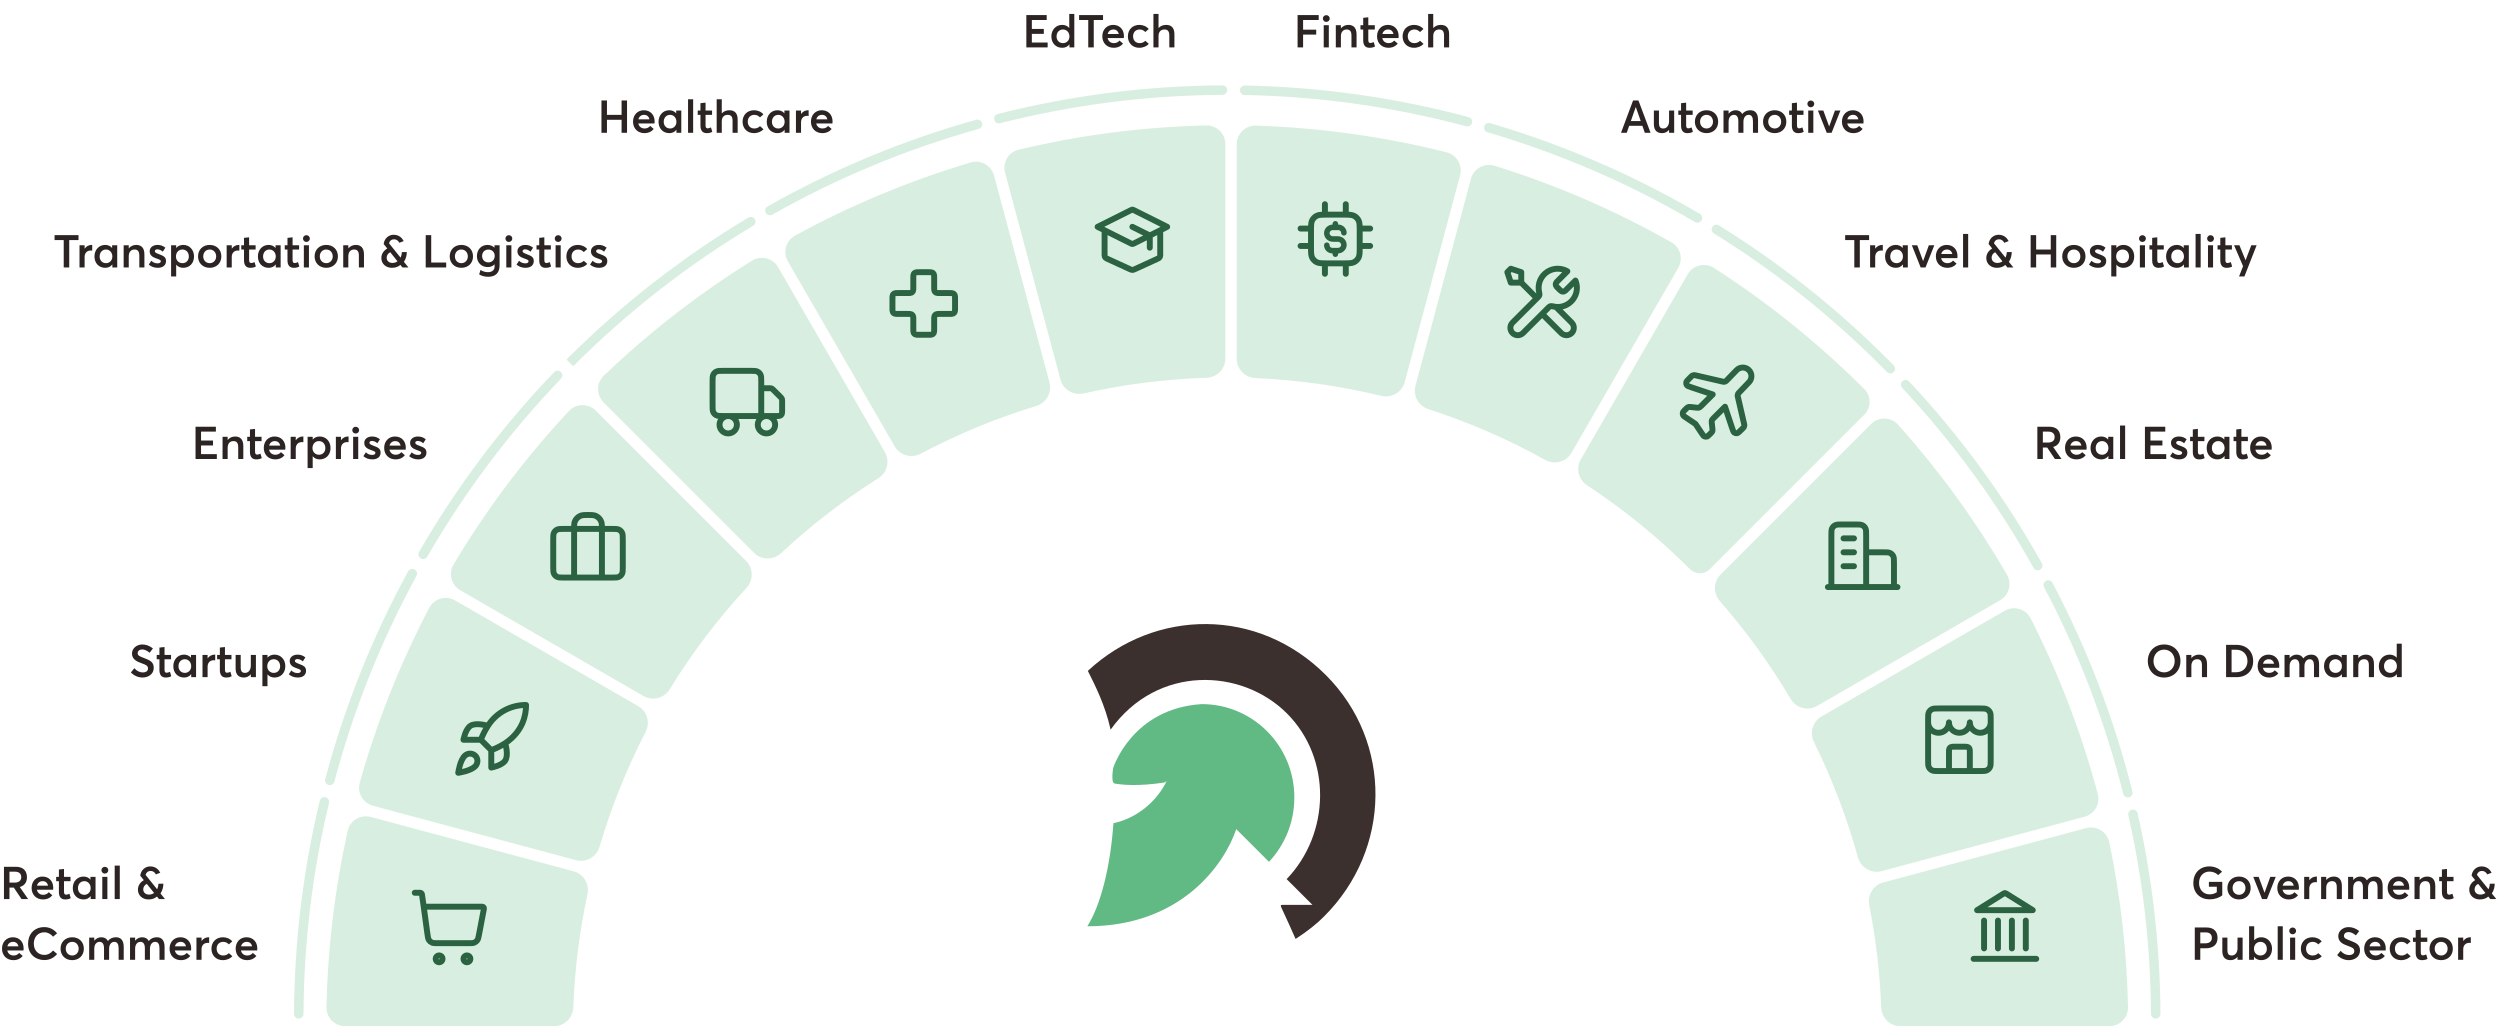 <svg width="1318" height="541" viewBox="0 0 1318 541" fill="none" xmlns="http://www.w3.org/2000/svg">
<path d="M14.832 474H11.352L7.272 467.928H4.992V474H2.088V456.96H8.376C12.432 456.96 14.208 459.312 14.208 462.48C14.208 465.288 12.768 466.968 10.464 467.616V467.688L14.832 474ZM4.992 459.552V465.312H7.752C10.08 465.312 11.208 464.112 11.208 462.432C11.208 460.632 10.032 459.552 7.944 459.552H4.992ZM28.065 468C28.065 468.432 28.017 468.864 27.993 469.08H19.449C19.809 470.736 21.057 471.744 22.785 471.744C24.153 471.744 25.113 471.12 25.713 470.376L27.585 471.984C26.601 473.256 24.945 474.192 22.641 474.192C19.233 474.192 16.665 471.792 16.665 468.144C16.665 464.544 19.113 462.12 22.377 462.12C25.833 462.12 28.065 464.592 28.065 468ZM22.521 464.544C21.033 464.544 19.881 465.384 19.497 466.92H25.353C25.017 465.504 24.057 464.544 22.521 464.544ZM34.318 474.192C32.302 474.192 31.054 472.92 31.054 470.304V464.568H29.614V462.288H31.054V458.4L33.742 458.112V462.288H37.174V464.568H33.742V470.04C33.742 471.24 34.102 471.672 34.87 471.672C35.326 471.672 35.974 471.504 36.598 471.168L37.294 473.496C36.598 473.88 35.854 474.192 34.318 474.192ZM47.68 462.288H50.368V474H47.8V472.44H47.752C46.912 473.568 45.64 474.192 44.032 474.192C40.792 474.192 38.368 471.816 38.368 468.192C38.368 464.664 40.792 462.12 44.008 462.12C45.496 462.12 46.768 462.672 47.632 463.704H47.68V462.288ZM44.464 471.744C46.288 471.744 47.8 470.328 47.8 468.216C47.8 466.128 46.384 464.544 44.464 464.544C42.592 464.544 41.104 465.96 41.104 468.216C41.104 470.28 42.472 471.744 44.464 471.744ZM55.272 460.56C54.264 460.56 53.472 459.744 53.472 458.76C53.472 457.8 54.264 456.984 55.272 456.984C56.28 456.984 57.096 457.8 57.096 458.76C57.096 459.744 56.28 460.56 55.272 460.56ZM53.928 474V462.288H56.616V474H53.928ZM60.467 474V456.336H63.155V474H60.467ZM83.82 474L82.764 472.68H82.716C81.588 473.664 80.148 474.192 78.252 474.192C75.156 474.192 72.708 472.128 72.708 469.032C72.708 466.752 74.052 465.048 75.828 464.016L73.932 461.64C74.268 458.856 76.428 456.768 79.188 456.768C82.212 456.768 83.748 458.664 84.492 460.104L82.188 460.992C81.708 460.128 80.988 459.192 79.428 459.168C77.796 459.168 77.004 460.224 76.764 461.256L82.812 468.792H82.836C83.292 467.856 83.508 466.824 83.508 465.912L86.124 465.864C86.124 467.52 85.716 469.44 84.612 471.024V471.048L86.988 474H83.82ZM75.516 468.864C75.516 470.496 76.74 471.624 78.54 471.624C79.596 471.624 80.484 471.312 81.204 470.784V470.736L77.388 465.96C76.14 466.608 75.516 467.736 75.516 468.864ZM12.456 500C12.456 500.432 12.408 500.864 12.384 501.08H3.84C4.2 502.736 5.448 503.744 7.176 503.744C8.544 503.744 9.504 503.12 10.104 502.376L11.976 503.984C10.992 505.256 9.336 506.192 7.032 506.192C3.624 506.192 1.056 503.792 1.056 500.144C1.056 496.544 3.504 494.12 6.768 494.12C10.224 494.12 12.456 496.592 12.456 500ZM6.912 496.544C5.424 496.544 4.272 497.384 3.888 498.92H9.744C9.408 497.504 8.448 496.544 6.912 496.544ZM23.389 506.144C18.757 506.144 14.797 503.12 14.797 497.528C14.797 492.68 17.869 488.768 23.389 488.768C25.717 488.768 28.237 489.728 30.109 492.032L27.973 493.832C26.869 492.488 25.213 491.504 23.389 491.504C20.077 491.504 17.821 493.928 17.821 497.528C17.821 501.032 20.149 503.432 23.389 503.432C25.309 503.432 26.893 502.448 27.973 501.104L30.109 502.928C28.645 504.752 26.389 506.144 23.389 506.144ZM38.067 506.192C34.371 506.192 31.923 503.6 31.923 500.168C31.923 496.712 34.371 494.12 38.067 494.12C41.667 494.12 44.211 496.568 44.211 500.168C44.211 503.72 41.667 506.192 38.067 506.192ZM38.067 503.744C39.963 503.744 41.475 502.28 41.475 500.168C41.475 498.008 39.987 496.544 38.067 496.544C36.027 496.544 34.659 498.128 34.659 500.168C34.659 502.16 36.051 503.744 38.067 503.744ZM61.122 494.12C63.69 494.12 65.226 495.728 65.226 499.232V506H62.538V499.904C62.538 497.792 61.842 496.544 60.258 496.544C58.746 496.544 57.522 497.864 57.522 500.168V506H54.834V499.904C54.834 497.792 54.09 496.544 52.506 496.544C50.898 496.544 49.698 497.864 49.698 500.168V506H47.01V494.288H49.698V495.92H49.722C50.682 494.744 52.026 494.12 53.37 494.12C54.954 494.12 56.178 494.744 56.874 496.064H56.922C57.906 494.792 59.394 494.12 61.122 494.12ZM82.661 494.12C85.229 494.12 86.765 495.728 86.765 499.232V506H84.077V499.904C84.077 497.792 83.381 496.544 81.797 496.544C80.285 496.544 79.061 497.864 79.061 500.168V506H76.373V499.904C76.373 497.792 75.629 496.544 74.045 496.544C72.437 496.544 71.237 497.864 71.237 500.168V506H68.549V494.288H71.237V495.92H71.261C72.221 494.744 73.565 494.12 74.909 494.12C76.493 494.12 77.717 494.744 78.413 496.064H78.461C79.445 494.792 80.933 494.12 82.661 494.12ZM100.792 500C100.792 500.432 100.744 500.864 100.72 501.08H92.176C92.536 502.736 93.784 503.744 95.512 503.744C96.88 503.744 97.84 503.12 98.44 502.376L100.312 503.984C99.328 505.256 97.672 506.192 95.368 506.192C91.96 506.192 89.392 503.792 89.392 500.144C89.392 496.544 91.84 494.12 95.104 494.12C98.56 494.12 100.792 496.592 100.792 500ZM95.248 496.544C93.76 496.544 92.608 497.384 92.224 498.92H98.08C97.744 497.504 96.784 496.544 95.248 496.544ZM109.925 494.12H110.261V497.12C109.949 497.096 109.637 497.072 109.445 497.072C107.405 497.072 106.253 498.536 106.253 500.456V506H103.565V494.288H106.253V496.064H106.277C107.189 494.816 108.509 494.12 109.925 494.12ZM117.446 506.192C113.99 506.192 111.47 503.744 111.47 500.168C111.47 496.568 113.99 494.12 117.542 494.12C119.366 494.12 121.286 494.864 122.462 496.304L120.638 497.888C119.966 497.096 118.958 496.544 117.686 496.544C115.598 496.544 114.206 498.008 114.206 500.144C114.206 502.304 115.622 503.744 117.686 503.744C118.982 503.744 120.038 503.168 120.662 502.496L122.51 504.128C121.502 505.28 119.702 506.192 117.446 506.192ZM135.644 500C135.644 500.432 135.596 500.864 135.572 501.08H127.028C127.388 502.736 128.636 503.744 130.364 503.744C131.732 503.744 132.692 503.12 133.292 502.376L135.164 503.984C134.18 505.256 132.524 506.192 130.22 506.192C126.812 506.192 124.244 503.792 124.244 500.144C124.244 496.544 126.692 494.12 129.956 494.12C133.412 494.12 135.644 496.592 135.644 500ZM130.1 496.544C128.612 496.544 127.46 497.384 127.076 498.92H132.932C132.596 497.504 131.636 496.544 130.1 496.544Z" fill="#2C2422"/>
<path d="M75.176 357.192C72.992 357.192 70.784 356.352 69.008 354.504L70.832 352.272C72.056 353.76 73.736 354.504 75.2 354.504C77.072 354.504 78.032 353.688 78.032 352.44C78.032 350.952 76.904 350.472 74.744 349.704C72.152 348.792 69.584 347.64 69.584 344.52C69.584 341.856 72.032 339.768 74.984 339.768C77 339.744 78.896 340.488 80.624 341.856L78.896 344.136C77.504 342.984 76.136 342.384 74.984 342.384C73.664 342.384 72.608 343.104 72.584 344.376C72.56 345.624 73.712 346.056 75.776 346.848C78.704 348 81.056 348.792 81.056 352.08C81.056 355.608 77.912 357.192 75.176 357.192ZM87.318 357.192C85.302 357.192 84.054 355.92 84.054 353.304V347.568H82.614V345.288H84.054V341.4L86.742 341.112V345.288H90.174V347.568H86.742V353.04C86.742 354.24 87.102 354.672 87.87 354.672C88.326 354.672 88.974 354.504 89.598 354.168L90.294 356.496C89.598 356.88 88.854 357.192 87.318 357.192ZM100.68 345.288H103.368V357H100.8V355.44H100.752C99.912 356.568 98.64 357.192 97.032 357.192C93.792 357.192 91.368 354.816 91.368 351.192C91.368 347.664 93.792 345.12 97.008 345.12C98.496 345.12 99.768 345.672 100.632 346.704H100.68V345.288ZM97.464 354.744C99.288 354.744 100.8 353.328 100.8 351.216C100.8 349.128 99.384 347.544 97.464 347.544C95.592 347.544 94.104 348.96 94.104 351.216C94.104 353.28 95.472 354.744 97.464 354.744ZM113.12 345.12H113.456V348.12C113.144 348.096 112.832 348.072 112.64 348.072C110.6 348.072 109.448 349.536 109.448 351.456V357H106.76V345.288H109.448V347.064H109.472C110.384 345.816 111.704 345.12 113.12 345.12ZM119.17 357.192C117.154 357.192 115.906 355.92 115.906 353.304V347.568H114.466V345.288H115.906V341.4L118.594 341.112V345.288H122.026V347.568H118.594V353.04C118.594 354.24 118.954 354.672 119.722 354.672C120.178 354.672 120.826 354.504 121.45 354.168L122.146 356.496C121.45 356.88 120.706 357.192 119.17 357.192ZM132.231 345.288H134.919V357H132.231V355.464C131.295 356.592 129.975 357.192 128.607 357.192C126.015 357.192 124.215 355.896 124.215 352.416V345.288H126.903V351.696C126.903 354.024 127.623 354.744 129.231 354.744C130.791 354.744 132.231 353.424 132.231 350.904V345.288ZM144.762 345.12C148.002 345.12 150.426 347.664 150.426 351.192C150.426 354.816 148.002 357.192 144.738 357.192C143.154 357.192 141.906 356.616 141.042 355.56H141.018V361.752H138.33V345.288H141.018V346.728C141.906 345.672 143.202 345.12 144.762 345.12ZM144.33 354.744C146.298 354.744 147.69 353.28 147.69 351.216C147.69 348.96 146.178 347.544 144.306 347.544C142.29 347.544 140.898 349.128 140.898 351.216C140.898 353.328 142.41 354.744 144.33 354.744ZM156.98 357.192C155.084 357.192 153.476 356.568 152.252 355.488L153.596 353.472C154.532 354.384 155.54 354.84 156.98 354.84C158.012 354.84 158.612 354.384 158.612 353.688C158.612 353.088 157.844 352.8 156.308 352.272C154.388 351.6 152.732 350.736 152.732 348.432C152.732 346.512 154.46 345.12 156.86 345.12C158.348 345.12 159.692 345.528 160.988 346.584L159.644 348.696C158.708 347.808 157.628 347.448 156.716 347.448C156.188 347.448 155.444 347.736 155.444 348.456C155.444 349.032 156.164 349.44 157.292 349.872C159.788 350.856 161.348 351.312 161.348 353.64C161.348 355.608 159.956 357.192 156.98 357.192Z" fill="#2C2422"/>
<path d="M33.592 141V126.552H28.768V123.96H41.392V126.552H36.496V141H33.592ZM48.276 129.12H48.612V132.12C48.3 132.096 47.988 132.072 47.796 132.072C45.756 132.072 44.604 133.536 44.604 135.456V141H41.916V129.288H44.604V131.064H44.628C45.54 129.816 46.86 129.12 48.276 129.12ZM59.11 129.288H61.798V141H59.23V139.44H59.182C58.342 140.568 57.07 141.192 55.462 141.192C52.222 141.192 49.798 138.816 49.798 135.192C49.798 131.664 52.222 129.12 55.438 129.12C56.926 129.12 58.198 129.672 59.062 130.704H59.11V129.288ZM55.894 138.744C57.718 138.744 59.23 137.328 59.23 135.216C59.23 133.128 57.814 131.544 55.894 131.544C54.022 131.544 52.534 132.96 52.534 135.216C52.534 137.28 53.902 138.744 55.894 138.744ZM71.838 129.12C74.406 129.12 76.133 130.584 76.133 134.112V141H73.445V134.808C73.445 132.336 72.51 131.544 70.901 131.544C69.078 131.544 67.877 132.816 67.877 135.12V141H65.189V129.288H67.877V130.92H67.901C68.885 129.744 70.326 129.12 71.838 129.12ZM83.16 141.192C81.264 141.192 79.656 140.568 78.432 139.488L79.776 137.472C80.712 138.384 81.72 138.84 83.16 138.84C84.192 138.84 84.792 138.384 84.792 137.688C84.792 137.088 84.024 136.8 82.488 136.272C80.568 135.6 78.912 134.736 78.912 132.432C78.912 130.512 80.64 129.12 83.04 129.12C84.528 129.12 85.872 129.528 87.168 130.584L85.824 132.696C84.888 131.808 83.808 131.448 82.896 131.448C82.368 131.448 81.624 131.736 81.624 132.456C81.624 133.032 82.344 133.44 83.472 133.872C85.968 134.856 87.528 135.312 87.528 137.64C87.528 139.608 86.136 141.192 83.16 141.192ZM96.629 129.12C99.869 129.12 102.293 131.664 102.293 135.192C102.293 138.816 99.869 141.192 96.605 141.192C95.021 141.192 93.773 140.616 92.909 139.56H92.885V145.752H90.197V129.288H92.885V130.728C93.773 129.672 95.069 129.12 96.629 129.12ZM96.197 138.744C98.165 138.744 99.557 137.28 99.557 135.216C99.557 132.96 98.045 131.544 96.173 131.544C94.157 131.544 92.765 133.128 92.765 135.216C92.765 137.328 94.277 138.744 96.197 138.744ZM110.552 141.192C106.856 141.192 104.408 138.6 104.408 135.168C104.408 131.712 106.856 129.12 110.552 129.12C114.152 129.12 116.696 131.568 116.696 135.168C116.696 138.72 114.152 141.192 110.552 141.192ZM110.552 138.744C112.448 138.744 113.96 137.28 113.96 135.168C113.96 133.008 112.472 131.544 110.552 131.544C108.512 131.544 107.144 133.128 107.144 135.168C107.144 137.16 108.536 138.744 110.552 138.744ZM125.854 129.12H126.19V132.12C125.878 132.096 125.566 132.072 125.374 132.072C123.334 132.072 122.182 133.536 122.182 135.456V141H119.494V129.288H122.182V131.064H122.206C123.118 129.816 124.438 129.12 125.854 129.12ZM131.904 141.192C129.888 141.192 128.64 139.92 128.64 137.304V131.568H127.2V129.288H128.64V125.4L131.328 125.112V129.288H134.76V131.568H131.328V137.04C131.328 138.24 131.688 138.672 132.456 138.672C132.912 138.672 133.56 138.504 134.184 138.168L134.88 140.496C134.184 140.88 133.44 141.192 131.904 141.192ZM145.266 129.288H147.954V141H145.386V139.44H145.338C144.498 140.568 143.226 141.192 141.618 141.192C138.378 141.192 135.954 138.816 135.954 135.192C135.954 131.664 138.378 129.12 141.594 129.12C143.082 129.12 144.354 129.672 145.218 130.704H145.266V129.288ZM142.05 138.744C143.874 138.744 145.386 137.328 145.386 135.216C145.386 133.128 143.97 131.544 142.05 131.544C140.178 131.544 138.69 132.96 138.69 135.216C138.69 137.28 140.058 138.744 142.05 138.744ZM154.826 141.192C152.81 141.192 151.562 139.92 151.562 137.304V131.568H150.122V129.288H151.562V125.4L154.25 125.112V129.288H157.682V131.568H154.25V137.04C154.25 138.24 154.61 138.672 155.378 138.672C155.834 138.672 156.482 138.504 157.106 138.168L157.802 140.496C157.106 140.88 156.362 141.192 154.826 141.192ZM161.53 127.56C160.522 127.56 159.73 126.744 159.73 125.76C159.73 124.8 160.522 123.984 161.53 123.984C162.538 123.984 163.354 124.8 163.354 125.76C163.354 126.744 162.538 127.56 161.53 127.56ZM160.186 141V129.288H162.874V141H160.186ZM172.005 141.192C168.309 141.192 165.861 138.6 165.861 135.168C165.861 131.712 168.309 129.12 172.005 129.12C175.605 129.12 178.149 131.568 178.149 135.168C178.149 138.72 175.605 141.192 172.005 141.192ZM172.005 138.744C173.901 138.744 175.413 137.28 175.413 135.168C175.413 133.008 173.925 131.544 172.005 131.544C169.965 131.544 168.597 133.128 168.597 135.168C168.597 137.16 169.989 138.744 172.005 138.744ZM187.595 129.12C190.163 129.12 191.891 130.584 191.891 134.112V141H189.203V134.808C189.203 132.336 188.267 131.544 186.659 131.544C184.835 131.544 183.635 132.816 183.635 135.12V141H180.947V129.288H183.635V130.92H183.659C184.643 129.744 186.083 129.12 187.595 129.12ZM212.156 141L211.1 139.68H211.052C209.924 140.664 208.484 141.192 206.588 141.192C203.492 141.192 201.044 139.128 201.044 136.032C201.044 133.752 202.388 132.048 204.164 131.016L202.268 128.64C202.604 125.856 204.764 123.768 207.524 123.768C210.548 123.768 212.084 125.664 212.828 127.104L210.524 127.992C210.044 127.128 209.324 126.192 207.764 126.168C206.132 126.168 205.34 127.224 205.1 128.256L211.148 135.792H211.172C211.628 134.856 211.844 133.824 211.844 132.912L214.46 132.864C214.46 134.52 214.052 136.44 212.948 138.024V138.048L215.324 141H212.156ZM203.852 135.864C203.852 137.496 205.076 138.624 206.876 138.624C207.932 138.624 208.82 138.312 209.54 137.784V137.736L205.724 132.96C204.476 133.608 203.852 134.736 203.852 135.864ZM224.432 141V123.96H227.336V138.408H235.232V141H224.432ZM243.231 141.192C239.535 141.192 237.087 138.6 237.087 135.168C237.087 131.712 239.535 129.12 243.231 129.12C246.831 129.12 249.375 131.568 249.375 135.168C249.375 138.72 246.831 141.192 243.231 141.192ZM243.231 138.744C245.127 138.744 246.639 137.28 246.639 135.168C246.639 133.008 245.151 131.544 243.231 131.544C241.191 131.544 239.823 133.128 239.823 135.168C239.823 137.16 241.215 138.744 243.231 138.744ZM260.694 129.288H263.382V139.8C263.382 143.352 261.75 145.92 257.406 145.92C255.654 145.92 253.95 145.488 252.63 144.696L253.278 142.344C254.55 143.016 255.582 143.496 257.262 143.496C259.566 143.496 260.742 142.176 260.742 140.616V139.368H260.718C259.83 140.28 258.606 140.808 257.142 140.808C253.878 140.808 251.43 138.504 251.43 135.024C251.43 131.592 253.758 129.12 256.998 129.12C258.342 129.12 259.662 129.6 260.646 130.536H260.694V129.288ZM257.502 138.336C259.446 138.336 260.814 136.896 260.814 134.904C260.814 132.912 259.374 131.568 257.502 131.568C255.51 131.568 254.166 132.96 254.166 134.952C254.166 137.04 255.606 138.336 257.502 138.336ZM268.264 127.56C267.256 127.56 266.464 126.744 266.464 125.76C266.464 124.8 267.256 123.984 268.264 123.984C269.272 123.984 270.088 124.8 270.088 125.76C270.088 126.744 269.272 127.56 268.264 127.56ZM266.92 141V129.288H269.608V141H266.92ZM277.035 141.192C275.139 141.192 273.531 140.568 272.307 139.488L273.651 137.472C274.587 138.384 275.595 138.84 277.035 138.84C278.067 138.84 278.667 138.384 278.667 137.688C278.667 137.088 277.899 136.8 276.363 136.272C274.443 135.6 272.787 134.736 272.787 132.432C272.787 130.512 274.515 129.12 276.915 129.12C278.403 129.12 279.747 129.528 281.043 130.584L279.699 132.696C278.763 131.808 277.683 131.448 276.771 131.448C276.243 131.448 275.499 131.736 275.499 132.456C275.499 133.032 276.219 133.44 277.347 133.872C279.843 134.856 281.403 135.312 281.403 137.64C281.403 139.608 280.011 141.192 277.035 141.192ZM287.552 141.192C285.536 141.192 284.288 139.92 284.288 137.304V131.568H282.848V129.288H284.288V125.4L286.976 125.112V129.288H290.408V131.568H286.976V137.04C286.976 138.24 287.336 138.672 288.104 138.672C288.56 138.672 289.208 138.504 289.832 138.168L290.528 140.496C289.832 140.88 289.088 141.192 287.552 141.192ZM294.256 127.56C293.248 127.56 292.456 126.744 292.456 125.76C292.456 124.8 293.248 123.984 294.256 123.984C295.264 123.984 296.08 124.8 296.08 125.76C296.08 126.744 295.264 127.56 294.256 127.56ZM292.912 141V129.288H295.6V141H292.912ZM304.563 141.192C301.107 141.192 298.587 138.744 298.587 135.168C298.587 131.568 301.107 129.12 304.659 129.12C306.483 129.12 308.403 129.864 309.579 131.304L307.755 132.888C307.083 132.096 306.075 131.544 304.803 131.544C302.715 131.544 301.323 133.008 301.323 135.144C301.323 137.304 302.739 138.744 304.803 138.744C306.099 138.744 307.155 138.168 307.779 137.496L309.627 139.128C308.619 140.28 306.819 141.192 304.563 141.192ZM315.801 141.192C313.905 141.192 312.297 140.568 311.073 139.488L312.417 137.472C313.353 138.384 314.361 138.84 315.801 138.84C316.833 138.84 317.433 138.384 317.433 137.688C317.433 137.088 316.665 136.8 315.129 136.272C313.209 135.6 311.553 134.736 311.553 132.432C311.553 130.512 313.281 129.12 315.681 129.12C317.169 129.12 318.513 129.528 319.809 130.584L318.465 132.696C317.529 131.808 316.449 131.448 315.537 131.448C315.009 131.448 314.265 131.736 314.265 132.456C314.265 133.032 314.985 133.44 316.113 133.872C318.609 134.856 320.169 135.312 320.169 137.64C320.169 139.608 318.777 141.192 315.801 141.192Z" fill="#2C2422"/>
<path d="M103.088 242V224.96H113.816V227.552H105.992V232.256H112.304V234.848H105.992V239.408H114.32V242H103.088ZM123.978 230.12C126.546 230.12 128.274 231.584 128.274 235.112V242H125.586V235.808C125.586 233.336 124.65 232.544 123.042 232.544C121.218 232.544 120.018 233.816 120.018 236.12V242H117.33V230.288H120.018V231.92H120.042C121.026 230.744 122.466 230.12 123.978 230.12ZM135.037 242.192C133.021 242.192 131.773 240.92 131.773 238.304V232.568H130.333V230.288H131.773V226.4L134.461 226.112V230.288H137.893V232.568H134.461V238.04C134.461 239.24 134.821 239.672 135.589 239.672C136.045 239.672 136.693 239.504 137.317 239.168L138.013 241.496C137.317 241.88 136.573 242.192 135.037 242.192ZM150.464 236C150.464 236.432 150.416 236.864 150.392 237.08H141.848C142.208 238.736 143.456 239.744 145.184 239.744C146.552 239.744 147.512 239.12 148.112 238.376L149.984 239.984C149 241.256 147.344 242.192 145.04 242.192C141.632 242.192 139.064 239.792 139.064 236.144C139.064 232.544 141.512 230.12 144.776 230.12C148.232 230.12 150.464 232.592 150.464 236ZM144.92 232.544C143.432 232.544 142.28 233.384 141.896 234.92H147.752C147.416 233.504 146.456 232.544 144.92 232.544ZM159.596 230.12H159.932V233.12C159.62 233.096 159.308 233.072 159.116 233.072C157.076 233.072 155.924 234.536 155.924 236.456V242H153.236V230.288H155.924V232.064H155.948C156.86 230.816 158.18 230.12 159.596 230.12ZM168.598 230.12C171.838 230.12 174.262 232.664 174.262 236.192C174.262 239.816 171.838 242.192 168.574 242.192C166.99 242.192 165.742 241.616 164.878 240.56H164.854V246.752H162.166V230.288H164.854V231.728C165.742 230.672 167.038 230.12 168.598 230.12ZM168.166 239.744C170.134 239.744 171.526 238.28 171.526 236.216C171.526 233.96 170.014 232.544 168.142 232.544C166.126 232.544 164.734 234.128 164.734 236.216C164.734 238.328 166.246 239.744 168.166 239.744ZM183.432 230.12H183.768V233.12C183.456 233.096 183.144 233.072 182.952 233.072C180.912 233.072 179.76 234.536 179.76 236.456V242H177.072V230.288H179.76V232.064H179.784C180.696 230.816 182.016 230.12 183.432 230.12ZM187.514 228.56C186.506 228.56 185.714 227.744 185.714 226.76C185.714 225.8 186.506 224.984 187.514 224.984C188.522 224.984 189.338 225.8 189.338 226.76C189.338 227.744 188.522 228.56 187.514 228.56ZM186.17 242V230.288H188.858V242H186.17ZM196.285 242.192C194.389 242.192 192.781 241.568 191.557 240.488L192.901 238.472C193.837 239.384 194.845 239.84 196.285 239.84C197.317 239.84 197.917 239.384 197.917 238.688C197.917 238.088 197.149 237.8 195.613 237.272C193.693 236.6 192.037 235.736 192.037 233.432C192.037 231.512 193.765 230.12 196.165 230.12C197.653 230.12 198.997 230.528 200.293 231.584L198.949 233.696C198.013 232.808 196.933 232.448 196.021 232.448C195.493 232.448 194.749 232.736 194.749 233.456C194.749 234.032 195.469 234.44 196.597 234.872C199.093 235.856 200.653 236.312 200.653 238.64C200.653 240.608 199.261 242.192 196.285 242.192ZM213.933 236C213.933 236.432 213.885 236.864 213.861 237.08H205.317C205.677 238.736 206.925 239.744 208.653 239.744C210.021 239.744 210.981 239.12 211.581 238.376L213.453 239.984C212.469 241.256 210.813 242.192 208.509 242.192C205.101 242.192 202.533 239.792 202.533 236.144C202.533 232.544 204.981 230.12 208.245 230.12C211.701 230.12 213.933 232.592 213.933 236ZM208.389 232.544C206.901 232.544 205.749 233.384 205.365 234.92H211.221C210.885 233.504 209.925 232.544 208.389 232.544ZM220.449 242.192C218.553 242.192 216.945 241.568 215.721 240.488L217.065 238.472C218.001 239.384 219.009 239.84 220.449 239.84C221.481 239.84 222.081 239.384 222.081 238.688C222.081 238.088 221.313 237.8 219.777 237.272C217.857 236.6 216.201 235.736 216.201 233.432C216.201 231.512 217.929 230.12 220.329 230.12C221.817 230.12 223.161 230.528 224.457 231.584L223.113 233.696C222.177 232.808 221.097 232.448 220.185 232.448C219.657 232.448 218.913 232.736 218.913 233.456C218.913 234.032 219.633 234.44 220.761 234.872C223.257 235.856 224.817 236.312 224.817 238.64C224.817 240.608 223.425 242.192 220.449 242.192Z" fill="#2C2422"/>
<path d="M541.088 25V7.96H551.816V10.552H543.992V15.256H550.304V17.848H543.992V22.408H552.32V25H541.088ZM563.714 7.336H566.378V25H563.81V23.44H563.762C562.898 24.568 561.626 25.192 559.97 25.192C556.73 25.192 554.282 22.816 554.282 19.192C554.282 15.664 556.73 13.12 559.946 13.12C561.482 13.12 562.778 13.672 563.666 14.704H563.714V7.336ZM560.378 22.744C562.298 22.744 563.81 21.328 563.81 19.216C563.81 17.128 562.418 15.544 560.402 15.544C558.53 15.544 557.018 16.96 557.018 19.216C557.018 21.28 558.41 22.744 560.378 22.744ZM573.725 25V10.552H568.901V7.96H581.525V10.552H576.629V25H573.725ZM592.542 19C592.542 19.432 592.494 19.864 592.47 20.08H583.926C584.286 21.736 585.534 22.744 587.262 22.744C588.63 22.744 589.59 22.12 590.19 21.376L592.062 22.984C591.078 24.256 589.422 25.192 587.118 25.192C583.71 25.192 581.142 22.792 581.142 19.144C581.142 15.544 583.59 13.12 586.854 13.12C590.31 13.12 592.542 15.592 592.542 19ZM586.998 15.544C585.51 15.544 584.358 16.384 583.974 17.92H589.83C589.494 16.504 588.534 15.544 586.998 15.544ZM600.595 25.192C597.139 25.192 594.619 22.744 594.619 19.168C594.619 15.568 597.139 13.12 600.691 13.12C602.515 13.12 604.435 13.864 605.611 15.304L603.787 16.888C603.115 16.096 602.107 15.544 600.835 15.544C598.747 15.544 597.355 17.008 597.355 19.144C597.355 21.304 598.771 22.744 600.835 22.744C602.131 22.744 603.187 22.168 603.811 21.496L605.659 23.128C604.651 24.28 602.851 25.192 600.595 25.192ZM614.784 13.12C617.352 13.12 619.152 14.488 619.152 17.992V25H616.464V18.688C616.464 16.36 615.528 15.544 613.92 15.544C611.976 15.544 610.776 16.744 610.776 19.048V25H608.088V7.336H610.776V14.776H610.8C611.784 13.672 613.2 13.12 614.784 13.12Z" fill="#2C2422"/>
<path d="M317.088 70V52.96H319.992V60.568H327.696V52.96H330.576V70H327.696V63.16H319.992V70H317.088ZM345.128 64C345.128 64.432 345.08 64.864 345.056 65.08H336.512C336.872 66.736 338.12 67.744 339.848 67.744C341.216 67.744 342.176 67.12 342.776 66.376L344.648 67.984C343.664 69.256 342.008 70.192 339.704 70.192C336.296 70.192 333.728 67.792 333.728 64.144C333.728 60.544 336.176 58.12 339.44 58.12C342.896 58.12 345.128 60.592 345.128 64ZM339.584 60.544C338.096 60.544 336.944 61.384 336.56 62.92H342.416C342.08 61.504 341.12 60.544 339.584 60.544ZM356.492 58.288H359.18V70H356.612V68.44H356.564C355.724 69.568 354.452 70.192 352.844 70.192C349.604 70.192 347.18 67.816 347.18 64.192C347.18 60.664 349.604 58.12 352.82 58.12C354.308 58.12 355.58 58.672 356.444 59.704H356.492V58.288ZM353.276 67.744C355.1 67.744 356.612 66.328 356.612 64.216C356.612 62.128 355.196 60.544 353.276 60.544C351.404 60.544 349.916 61.96 349.916 64.216C349.916 66.28 351.284 67.744 353.276 67.744ZM362.74 70V52.336H365.428V70H362.74ZM372.545 70.192C370.529 70.192 369.281 68.92 369.281 66.304V60.568H367.841V58.288H369.281V54.4L371.969 54.112V58.288H375.401V60.568H371.969V66.04C371.969 67.24 372.329 67.672 373.097 67.672C373.553 67.672 374.201 67.504 374.825 67.168L375.521 69.496C374.825 69.88 374.081 70.192 372.545 70.192ZM384.526 58.12C387.094 58.12 388.894 59.488 388.894 62.992V70H386.206V63.688C386.206 61.36 385.27 60.544 383.662 60.544C381.718 60.544 380.518 61.744 380.518 64.048V70H377.83V52.336H380.518V59.776H380.542C381.526 58.672 382.942 58.12 384.526 58.12ZM397.454 70.192C393.998 70.192 391.478 67.744 391.478 64.168C391.478 60.568 393.998 58.12 397.55 58.12C399.374 58.12 401.294 58.864 402.47 60.304L400.646 61.888C399.974 61.096 398.966 60.544 397.694 60.544C395.606 60.544 394.214 62.008 394.214 64.144C394.214 66.304 395.63 67.744 397.694 67.744C398.99 67.744 400.046 67.168 400.67 66.496L402.518 68.128C401.51 69.28 399.71 70.192 397.454 70.192ZM413.539 58.288H416.227V70H413.659V68.44H413.611C412.771 69.568 411.499 70.192 409.891 70.192C406.651 70.192 404.227 67.816 404.227 64.192C404.227 60.664 406.651 58.12 409.867 58.12C411.355 58.12 412.627 58.672 413.491 59.704H413.539V58.288ZM410.323 67.744C412.147 67.744 413.659 66.328 413.659 64.216C413.659 62.128 412.243 60.544 410.323 60.544C408.451 60.544 406.963 61.96 406.963 64.216C406.963 66.28 408.331 67.744 410.323 67.744ZM425.979 58.12H426.315V61.12C426.003 61.096 425.691 61.072 425.499 61.072C423.459 61.072 422.307 62.536 422.307 64.456V70H419.619V58.288H422.307V60.064H422.331C423.243 58.816 424.563 58.12 425.979 58.12ZM438.925 64C438.925 64.432 438.877 64.864 438.853 65.08H430.309C430.669 66.736 431.917 67.744 433.645 67.744C435.013 67.744 435.973 67.12 436.573 66.376L438.445 67.984C437.461 69.256 435.805 70.192 433.501 70.192C430.093 70.192 427.525 67.792 427.525 64.144C427.525 60.544 429.973 58.12 433.237 58.12C436.693 58.12 438.925 60.592 438.925 64ZM433.381 60.544C431.893 60.544 430.741 61.384 430.357 62.92H436.213C435.877 61.504 434.917 60.544 433.381 60.544Z" fill="#2C2422"/>
<path d="M867.152 70L865.856 66.328H858.896L857.624 70H854.6L860.96 52.96H863.792L870.176 70H867.152ZM859.784 63.832H864.992L862.4 56.44H862.352L859.784 63.832ZM879.934 58.288H882.622V70H879.934V68.464C878.998 69.592 877.678 70.192 876.31 70.192C873.718 70.192 871.918 68.896 871.918 65.416V58.288H874.606V64.696C874.606 67.024 875.326 67.744 876.934 67.744C878.494 67.744 879.934 66.424 879.934 63.904V58.288ZM889.513 70.192C887.497 70.192 886.249 68.92 886.249 66.304V60.568H884.809V58.288H886.249V54.4L888.937 54.112V58.288H892.369V60.568H888.937V66.04C888.937 67.24 889.297 67.672 890.065 67.672C890.521 67.672 891.169 67.504 891.793 67.168L892.489 69.496C891.793 69.88 891.049 70.192 889.513 70.192ZM899.684 70.192C895.988 70.192 893.54 67.6 893.54 64.168C893.54 60.712 895.988 58.12 899.684 58.12C903.284 58.12 905.828 60.568 905.828 64.168C905.828 67.72 903.284 70.192 899.684 70.192ZM899.684 67.744C901.58 67.744 903.092 66.28 903.092 64.168C903.092 62.008 901.604 60.544 899.684 60.544C897.644 60.544 896.276 62.128 896.276 64.168C896.276 66.16 897.668 67.744 899.684 67.744ZM922.739 58.12C925.307 58.12 926.843 59.728 926.843 63.232V70H924.155V63.904C924.155 61.792 923.459 60.544 921.875 60.544C920.363 60.544 919.139 61.864 919.139 64.168V70H916.451V63.904C916.451 61.792 915.707 60.544 914.123 60.544C912.515 60.544 911.315 61.864 911.315 64.168V70H908.627V58.288H911.315V59.92H911.339C912.299 58.744 913.643 58.12 914.987 58.12C916.571 58.12 917.795 58.744 918.491 60.064H918.539C919.523 58.792 921.011 58.12 922.739 58.12ZM935.614 70.192C931.918 70.192 929.47 67.6 929.47 64.168C929.47 60.712 931.918 58.12 935.614 58.12C939.214 58.12 941.758 60.568 941.758 64.168C941.758 67.72 939.214 70.192 935.614 70.192ZM935.614 67.744C937.51 67.744 939.022 66.28 939.022 64.168C939.022 62.008 937.534 60.544 935.614 60.544C933.574 60.544 932.206 62.128 932.206 64.168C932.206 66.16 933.598 67.744 935.614 67.744ZM947.943 70.192C945.927 70.192 944.679 68.92 944.679 66.304V60.568H943.239V58.288H944.679V54.4L947.367 54.112V58.288H950.799V60.568H947.367V66.04C947.367 67.24 947.727 67.672 948.495 67.672C948.951 67.672 949.599 67.504 950.223 67.168L950.919 69.496C950.223 69.88 949.479 70.192 947.943 70.192ZM954.647 56.56C953.639 56.56 952.847 55.744 952.847 54.76C952.847 53.8 953.639 52.984 954.647 52.984C955.655 52.984 956.471 53.8 956.471 54.76C956.471 55.744 955.655 56.56 954.647 56.56ZM953.303 70V58.288H955.991V70H953.303ZM967.378 58.288H970.258L965.626 70H963.058L958.402 58.288H961.258L964.33 66.64H964.354L967.378 58.288ZM982.472 64C982.472 64.432 982.424 64.864 982.4 65.08H973.856C974.216 66.736 975.464 67.744 977.192 67.744C978.56 67.744 979.52 67.12 980.12 66.376L981.992 67.984C981.008 69.256 979.352 70.192 977.048 70.192C973.64 70.192 971.072 67.792 971.072 64.144C971.072 60.544 973.52 58.12 976.784 58.12C980.24 58.12 982.472 60.592 982.472 64ZM976.928 60.544C975.44 60.544 974.288 61.384 973.904 62.92H979.76C979.424 61.504 978.464 60.544 976.928 60.544Z" fill="#2C2422"/>
<path d="M684.088 25V7.96H695.224V10.552H686.992V15.64H693.904V18.256H686.992V25H684.088ZM699.209 11.56C698.201 11.56 697.409 10.744 697.409 9.76C697.409 8.8 698.201 7.984 699.209 7.984C700.217 7.984 701.033 8.8 701.033 9.76C701.033 10.744 700.217 11.56 699.209 11.56ZM697.865 25V13.288H700.553V25H697.865ZM710.884 13.12C713.452 13.12 715.18 14.584 715.18 18.112V25H712.492V18.808C712.492 16.336 711.556 15.544 709.948 15.544C708.124 15.544 706.924 16.816 706.924 19.12V25H704.236V13.288H706.924V14.92H706.948C707.932 13.744 709.372 13.12 710.884 13.12ZM721.943 25.192C719.927 25.192 718.679 23.92 718.679 21.304V15.568H717.239V13.288H718.679V9.4L721.367 9.112V13.288H724.799V15.568H721.367V21.04C721.367 22.24 721.727 22.672 722.495 22.672C722.951 22.672 723.599 22.504 724.223 22.168L724.919 24.496C724.223 24.88 723.479 25.192 721.943 25.192ZM737.37 19C737.37 19.432 737.322 19.864 737.298 20.08H728.754C729.114 21.736 730.362 22.744 732.09 22.744C733.458 22.744 734.418 22.12 735.018 21.376L736.89 22.984C735.906 24.256 734.25 25.192 731.946 25.192C728.538 25.192 725.97 22.792 725.97 19.144C725.97 15.544 728.418 13.12 731.682 13.12C735.138 13.12 737.37 15.592 737.37 19ZM731.826 15.544C730.338 15.544 729.186 16.384 728.802 17.92H734.658C734.322 16.504 733.362 15.544 731.826 15.544ZM745.423 25.192C741.967 25.192 739.447 22.744 739.447 19.168C739.447 15.568 741.967 13.12 745.519 13.12C747.343 13.12 749.263 13.864 750.439 15.304L748.615 16.888C747.943 16.096 746.935 15.544 745.663 15.544C743.575 15.544 742.183 17.008 742.183 19.144C742.183 21.304 743.599 22.744 745.663 22.744C746.959 22.744 748.015 22.168 748.639 21.496L750.487 23.128C749.479 24.28 747.679 25.192 745.423 25.192ZM759.612 13.12C762.18 13.12 763.98 14.488 763.98 17.992V25H761.292V18.688C761.292 16.36 760.356 15.544 758.748 15.544C756.804 15.544 755.604 16.744 755.604 19.048V25H752.916V7.336H755.604V14.776H755.628C756.612 13.672 758.028 13.12 759.612 13.12Z" fill="#2C2422"/>
<path d="M977.592 141V126.552H972.768V123.96H985.392V126.552H980.496V141H977.592ZM992.276 129.12H992.612V132.12C992.3 132.096 991.988 132.072 991.796 132.072C989.756 132.072 988.604 133.536 988.604 135.456V141H985.916V129.288H988.604V131.064H988.628C989.54 129.816 990.86 129.12 992.276 129.12ZM1003.11 129.288H1005.8V141H1003.23V139.44H1003.18C1002.34 140.568 1001.07 141.192 999.462 141.192C996.222 141.192 993.798 138.816 993.798 135.192C993.798 131.664 996.222 129.12 999.438 129.12C1000.93 129.12 1002.2 129.672 1003.06 130.704H1003.11V129.288ZM999.894 138.744C1001.72 138.744 1003.23 137.328 1003.23 135.216C1003.23 133.128 1001.81 131.544 999.894 131.544C998.022 131.544 996.534 132.96 996.534 135.216C996.534 137.28 997.902 138.744 999.894 138.744ZM1016.89 129.288H1019.77L1015.14 141H1012.57L1007.92 129.288H1010.77L1013.85 137.64H1013.87L1016.89 129.288ZM1031.99 135C1031.99 135.432 1031.94 135.864 1031.92 136.08H1023.37C1023.73 137.736 1024.98 138.744 1026.71 138.744C1028.08 138.744 1029.04 138.12 1029.64 137.376L1031.51 138.984C1030.52 140.256 1028.87 141.192 1026.56 141.192C1023.16 141.192 1020.59 138.792 1020.59 135.144C1020.59 131.544 1023.04 129.12 1026.3 129.12C1029.76 129.12 1031.99 131.592 1031.99 135ZM1026.44 131.544C1024.96 131.544 1023.8 132.384 1023.42 133.92H1029.28C1028.94 132.504 1027.98 131.544 1026.44 131.544ZM1034.93 141V123.336H1037.62V141H1034.93ZM1058.28 141L1057.22 139.68H1057.18C1056.05 140.664 1054.61 141.192 1052.71 141.192C1049.62 141.192 1047.17 139.128 1047.17 136.032C1047.17 133.752 1048.51 132.048 1050.29 131.016L1048.39 128.64C1048.73 125.856 1050.89 123.768 1053.65 123.768C1056.67 123.768 1058.21 125.664 1058.95 127.104L1056.65 127.992C1056.17 127.128 1055.45 126.192 1053.89 126.168C1052.26 126.168 1051.46 127.224 1051.22 128.256L1057.27 135.792H1057.3C1057.75 134.856 1057.97 133.824 1057.97 132.912L1060.58 132.864C1060.58 134.52 1060.18 136.44 1059.07 138.024V138.048L1061.45 141H1058.28ZM1049.98 135.864C1049.98 137.496 1051.2 138.624 1053 138.624C1054.06 138.624 1054.94 138.312 1055.66 137.784V137.736L1051.85 132.96C1050.6 133.608 1049.98 134.736 1049.98 135.864ZM1070.56 141V123.96H1073.46V131.568H1081.16V123.96H1084.04V141H1081.16V134.16H1073.46V141H1070.56ZM1093.34 141.192C1089.64 141.192 1087.2 138.6 1087.2 135.168C1087.2 131.712 1089.64 129.12 1093.34 129.12C1096.94 129.12 1099.48 131.568 1099.48 135.168C1099.48 138.72 1096.94 141.192 1093.34 141.192ZM1093.34 138.744C1095.24 138.744 1096.75 137.28 1096.75 135.168C1096.75 133.008 1095.26 131.544 1093.34 131.544C1091.3 131.544 1089.93 133.128 1089.93 135.168C1089.93 137.16 1091.32 138.744 1093.34 138.744ZM1106.03 141.192C1104.13 141.192 1102.52 140.568 1101.3 139.488L1102.64 137.472C1103.58 138.384 1104.59 138.84 1106.03 138.84C1107.06 138.84 1107.66 138.384 1107.66 137.688C1107.66 137.088 1106.89 136.8 1105.36 136.272C1103.44 135.6 1101.78 134.736 1101.78 132.432C1101.78 130.512 1103.51 129.12 1105.91 129.12C1107.4 129.12 1108.74 129.528 1110.04 130.584L1108.69 132.696C1107.76 131.808 1106.68 131.448 1105.76 131.448C1105.24 131.448 1104.49 131.736 1104.49 132.456C1104.49 133.032 1105.21 133.44 1106.34 133.872C1108.84 134.856 1110.4 135.312 1110.4 137.64C1110.4 139.608 1109 141.192 1106.03 141.192ZM1119.5 129.12C1122.74 129.12 1125.16 131.664 1125.16 135.192C1125.16 138.816 1122.74 141.192 1119.47 141.192C1117.89 141.192 1116.64 140.616 1115.78 139.56H1115.75V145.752H1113.06V129.288H1115.75V130.728C1116.64 129.672 1117.94 129.12 1119.5 129.12ZM1119.06 138.744C1121.03 138.744 1122.42 137.28 1122.42 135.216C1122.42 132.96 1120.91 131.544 1119.04 131.544C1117.02 131.544 1115.63 133.128 1115.63 135.216C1115.63 137.328 1117.14 138.744 1119.06 138.744ZM1129.48 127.56C1128.47 127.56 1127.68 126.744 1127.68 125.76C1127.68 124.8 1128.47 123.984 1129.48 123.984C1130.49 123.984 1131.31 124.8 1131.31 125.76C1131.31 126.744 1130.49 127.56 1129.48 127.56ZM1128.14 141V129.288H1130.83V141H1128.14ZM1137.9 141.192C1135.88 141.192 1134.63 139.92 1134.63 137.304V131.568H1133.19V129.288H1134.63V125.4L1137.32 125.112V129.288H1140.75V131.568H1137.32V137.04C1137.32 138.24 1137.68 138.672 1138.45 138.672C1138.9 138.672 1139.55 138.504 1140.18 138.168L1140.87 140.496C1140.18 140.88 1139.43 141.192 1137.9 141.192ZM1151.26 129.288H1153.95V141H1151.38V139.44H1151.33C1150.49 140.568 1149.22 141.192 1147.61 141.192C1144.37 141.192 1141.95 138.816 1141.95 135.192C1141.95 131.664 1144.37 129.12 1147.59 129.12C1149.07 129.12 1150.35 129.672 1151.21 130.704H1151.26V129.288ZM1148.04 138.744C1149.87 138.744 1151.38 137.328 1151.38 135.216C1151.38 133.128 1149.96 131.544 1148.04 131.544C1146.17 131.544 1144.68 132.96 1144.68 135.216C1144.68 137.28 1146.05 138.744 1148.04 138.744ZM1157.51 141V123.336H1160.19V141H1157.51ZM1165.39 127.56C1164.38 127.56 1163.59 126.744 1163.59 125.76C1163.59 124.8 1164.38 123.984 1165.39 123.984C1166.4 123.984 1167.21 124.8 1167.21 125.76C1167.21 126.744 1166.4 127.56 1165.39 127.56ZM1164.05 141V129.288H1166.73V141H1164.05ZM1173.8 141.192C1171.79 141.192 1170.54 139.92 1170.54 137.304V131.568H1169.1V129.288H1170.54V125.4L1173.23 125.112V129.288H1176.66V131.568H1173.23V137.04C1173.23 138.24 1173.59 138.672 1174.35 138.672C1174.81 138.672 1175.46 138.504 1176.08 138.168L1176.78 140.496C1176.08 140.88 1175.34 141.192 1173.8 141.192ZM1186.89 129.288H1189.7L1183.26 145.752H1180.43L1182.54 140.328L1177.79 129.288H1180.62L1183.86 137.208L1186.89 129.288Z" fill="#2C2422"/>
<path d="M1086.83 242H1083.35L1079.27 235.928H1076.99V242H1074.09V224.96H1080.38C1084.43 224.96 1086.21 227.312 1086.21 230.48C1086.21 233.288 1084.77 234.968 1082.46 235.616V235.688L1086.83 242ZM1076.99 227.552V233.312H1079.75C1082.08 233.312 1083.21 232.112 1083.21 230.432C1083.21 228.632 1082.03 227.552 1079.94 227.552H1076.99ZM1100.07 236C1100.07 236.432 1100.02 236.864 1099.99 237.08H1091.45C1091.81 238.736 1093.06 239.744 1094.79 239.744C1096.15 239.744 1097.11 239.12 1097.71 238.376L1099.59 239.984C1098.6 241.256 1096.95 242.192 1094.64 242.192C1091.23 242.192 1088.67 239.792 1088.67 236.144C1088.67 232.544 1091.11 230.12 1094.38 230.12C1097.83 230.12 1100.07 232.592 1100.07 236ZM1094.52 232.544C1093.03 232.544 1091.88 233.384 1091.5 234.92H1097.35C1097.02 233.504 1096.06 232.544 1094.52 232.544ZM1111.43 230.288H1114.12V242H1111.55V240.44H1111.5C1110.66 241.568 1109.39 242.192 1107.78 242.192C1104.54 242.192 1102.12 239.816 1102.12 236.192C1102.12 232.664 1104.54 230.12 1107.76 230.12C1109.25 230.12 1110.52 230.672 1111.38 231.704H1111.43V230.288ZM1108.21 239.744C1110.04 239.744 1111.55 238.328 1111.55 236.216C1111.55 234.128 1110.13 232.544 1108.21 232.544C1106.34 232.544 1104.85 233.96 1104.85 236.216C1104.85 238.28 1106.22 239.744 1108.21 239.744ZM1117.68 242V224.336H1120.37V242H1117.68ZM1130.81 242V224.96H1141.53V227.552H1133.71V232.256H1140.02V234.848H1133.71V239.408H1142.04V242H1130.81ZM1148.79 242.192C1146.9 242.192 1145.29 241.568 1144.06 240.488L1145.41 238.472C1146.34 239.384 1147.35 239.84 1148.79 239.84C1149.82 239.84 1150.42 239.384 1150.42 238.688C1150.42 238.088 1149.66 237.8 1148.12 237.272C1146.2 236.6 1144.54 235.736 1144.54 233.432C1144.54 231.512 1146.27 230.12 1148.67 230.12C1150.16 230.12 1151.5 230.528 1152.8 231.584L1151.46 233.696C1150.52 232.808 1149.44 232.448 1148.53 232.448C1148 232.448 1147.26 232.736 1147.26 233.456C1147.26 234.032 1147.98 234.44 1149.1 234.872C1151.6 235.856 1153.16 236.312 1153.16 238.64C1153.16 240.608 1151.77 242.192 1148.79 242.192ZM1159.31 242.192C1157.29 242.192 1156.05 240.92 1156.05 238.304V232.568H1154.61V230.288H1156.05V226.4L1158.73 226.112V230.288H1162.17V232.568H1158.73V238.04C1158.73 239.24 1159.09 239.672 1159.86 239.672C1160.32 239.672 1160.97 239.504 1161.59 239.168L1162.29 241.496C1161.59 241.88 1160.85 242.192 1159.31 242.192ZM1172.67 230.288H1175.36V242H1172.79V240.44H1172.74C1171.9 241.568 1170.63 242.192 1169.02 242.192C1165.78 242.192 1163.36 239.816 1163.36 236.192C1163.36 232.664 1165.78 230.12 1169 230.12C1170.49 230.12 1171.76 230.672 1172.62 231.704H1172.67V230.288ZM1169.46 239.744C1171.28 239.744 1172.79 238.328 1172.79 236.216C1172.79 234.128 1171.38 232.544 1169.46 232.544C1167.58 232.544 1166.1 233.96 1166.1 236.216C1166.1 238.28 1167.46 239.744 1169.46 239.744ZM1182.23 242.192C1180.22 242.192 1178.97 240.92 1178.97 238.304V232.568H1177.53V230.288H1178.97V226.4L1181.66 226.112V230.288H1185.09V232.568H1181.66V238.04C1181.66 239.24 1182.02 239.672 1182.78 239.672C1183.24 239.672 1183.89 239.504 1184.51 239.168L1185.21 241.496C1184.51 241.88 1183.77 242.192 1182.23 242.192ZM1197.66 236C1197.66 236.432 1197.61 236.864 1197.59 237.08H1189.04C1189.4 238.736 1190.65 239.744 1192.38 239.744C1193.75 239.744 1194.71 239.12 1195.31 238.376L1197.18 239.984C1196.2 241.256 1194.54 242.192 1192.24 242.192C1188.83 242.192 1186.26 239.792 1186.26 236.144C1186.26 232.544 1188.71 230.12 1191.97 230.12C1195.43 230.12 1197.66 232.592 1197.66 236ZM1192.12 232.544C1190.63 232.544 1189.48 233.384 1189.09 234.92H1194.95C1194.61 233.504 1193.65 232.544 1192.12 232.544Z" fill="#2C2422"/>
<path d="M1140.94 357.192C1135.82 357.192 1132.32 353.496 1132.32 348.48C1132.32 343.464 1135.82 339.768 1140.94 339.768C1145.86 339.768 1149.53 343.272 1149.53 348.48C1149.53 353.664 1145.86 357.192 1140.94 357.192ZM1140.94 354.48C1144.08 354.48 1146.5 351.96 1146.5 348.48C1146.5 344.976 1144.08 342.48 1140.94 342.48C1137.6 342.48 1135.32 345.144 1135.32 348.48C1135.32 351.816 1137.6 354.48 1140.94 354.48ZM1159.25 345.12C1161.82 345.12 1163.55 346.584 1163.55 350.112V357H1160.86V350.808C1160.86 348.336 1159.92 347.544 1158.32 347.544C1156.49 347.544 1155.29 348.816 1155.29 351.12V357H1152.6V345.288H1155.29V346.92H1155.32C1156.3 345.744 1157.74 345.12 1159.25 345.12ZM1173.59 357V339.96H1179.01C1184.41 339.96 1187.87 343.464 1187.87 348.504C1187.87 353.52 1184.56 357 1179.08 357H1173.59ZM1176.49 354.408H1178.92C1182.52 354.408 1184.87 351.888 1184.87 348.504C1184.87 345.048 1182.49 342.552 1179.06 342.552H1176.49V354.408ZM1201.63 351C1201.63 351.432 1201.58 351.864 1201.56 352.08H1193.01C1193.37 353.736 1194.62 354.744 1196.35 354.744C1197.72 354.744 1198.68 354.12 1199.28 353.376L1201.15 354.984C1200.16 356.256 1198.51 357.192 1196.2 357.192C1192.8 357.192 1190.23 354.792 1190.23 351.144C1190.23 347.544 1192.68 345.12 1195.94 345.12C1199.4 345.12 1201.63 347.592 1201.63 351ZM1196.08 347.544C1194.6 347.544 1193.44 348.384 1193.06 349.92H1198.92C1198.58 348.504 1197.62 347.544 1196.08 347.544ZM1218.51 345.12C1221.08 345.12 1222.62 346.728 1222.62 350.232V357H1219.93V350.904C1219.93 348.792 1219.23 347.544 1217.65 347.544C1216.14 347.544 1214.91 348.864 1214.91 351.168V357H1212.22V350.904C1212.22 348.792 1211.48 347.544 1209.9 347.544C1208.29 347.544 1207.09 348.864 1207.09 351.168V357H1204.4V345.288H1207.09V346.92H1207.11C1208.07 345.744 1209.42 345.12 1210.76 345.12C1212.34 345.12 1213.57 345.744 1214.26 347.064H1214.31C1215.3 345.792 1216.78 345.12 1218.51 345.12ZM1234.53 345.288H1237.22V357H1234.65V355.44H1234.6C1233.76 356.568 1232.49 357.192 1230.88 357.192C1227.64 357.192 1225.22 354.816 1225.22 351.192C1225.22 347.664 1227.64 345.12 1230.86 345.12C1232.35 345.12 1233.62 345.672 1234.48 346.704H1234.53V345.288ZM1231.32 354.744C1233.14 354.744 1234.65 353.328 1234.65 351.216C1234.65 349.128 1233.24 347.544 1231.32 347.544C1229.44 347.544 1227.96 348.96 1227.96 351.216C1227.96 353.28 1229.32 354.744 1231.32 354.744ZM1247.26 345.12C1249.83 345.12 1251.56 346.584 1251.56 350.112V357H1248.87V350.808C1248.87 348.336 1247.93 347.544 1246.32 347.544C1244.5 347.544 1243.3 348.816 1243.3 351.12V357H1240.61V345.288H1243.3V346.92H1243.32C1244.31 345.744 1245.75 345.12 1247.26 345.12ZM1263.55 339.336H1266.21V357H1263.65V355.44H1263.6C1262.73 356.568 1261.46 357.192 1259.81 357.192C1256.57 357.192 1254.12 354.816 1254.12 351.192C1254.12 347.664 1256.57 345.12 1259.78 345.12C1261.32 345.12 1262.61 345.672 1263.5 346.704H1263.55V339.336ZM1260.21 354.744C1262.13 354.744 1263.65 353.328 1263.65 351.216C1263.65 349.128 1262.25 347.544 1260.24 347.544C1258.37 347.544 1256.85 348.96 1256.85 351.216C1256.85 353.28 1258.25 354.744 1260.21 354.744Z" fill="#2C2422"/>
<path d="M1164.91 474.144C1160.02 474.144 1156.32 470.904 1156.32 465.504C1156.32 460.488 1159.56 456.768 1164.82 456.768C1167.19 456.768 1169.69 457.656 1171.46 459.576L1169.42 461.352C1168.25 460.2 1166.71 459.504 1164.79 459.504C1161.72 459.504 1159.34 461.808 1159.34 465.504C1159.34 468.912 1161.5 471.504 1164.91 471.504C1166.28 471.504 1167.55 471.144 1168.7 470.376V467.496H1164.53V464.904H1171.58V472.008C1170.02 473.304 1167.53 474.144 1164.91 474.144ZM1180.41 474.192C1176.71 474.192 1174.27 471.6 1174.27 468.168C1174.27 464.712 1176.71 462.12 1180.41 462.12C1184.01 462.12 1186.55 464.568 1186.55 468.168C1186.55 471.72 1184.01 474.192 1180.41 474.192ZM1180.41 471.744C1182.31 471.744 1183.82 470.28 1183.82 468.168C1183.82 466.008 1182.33 464.544 1180.41 464.544C1178.37 464.544 1177 466.128 1177 468.168C1177 470.16 1178.39 471.744 1180.41 471.744ZM1196.89 462.288H1199.77L1195.14 474H1192.57L1187.92 462.288H1190.77L1193.85 470.64H1193.87L1196.89 462.288ZM1211.99 468C1211.99 468.432 1211.94 468.864 1211.92 469.08H1203.37C1203.73 470.736 1204.98 471.744 1206.71 471.744C1208.08 471.744 1209.04 471.12 1209.64 470.376L1211.51 471.984C1210.52 473.256 1208.87 474.192 1206.56 474.192C1203.16 474.192 1200.59 471.792 1200.59 468.144C1200.59 464.544 1203.04 462.12 1206.3 462.12C1209.76 462.12 1211.99 464.592 1211.99 468ZM1206.44 464.544C1204.96 464.544 1203.8 465.384 1203.42 466.92H1209.28C1208.94 465.504 1207.98 464.544 1206.44 464.544ZM1221.12 462.12H1221.46V465.12C1221.14 465.096 1220.83 465.072 1220.64 465.072C1218.6 465.072 1217.45 466.536 1217.45 468.456V474H1214.76V462.288H1217.45V464.064H1217.47C1218.38 462.816 1219.7 462.12 1221.12 462.12ZM1230.34 462.12C1232.91 462.12 1234.63 463.584 1234.63 467.112V474H1231.95V467.808C1231.95 465.336 1231.01 464.544 1229.4 464.544C1227.58 464.544 1226.38 465.816 1226.38 468.12V474H1223.69V462.288H1226.38V463.92H1226.4C1227.39 462.744 1228.83 462.12 1230.34 462.12ZM1252.03 462.12C1254.6 462.12 1256.13 463.728 1256.13 467.232V474H1253.44V467.904C1253.44 465.792 1252.75 464.544 1251.16 464.544C1249.65 464.544 1248.43 465.864 1248.43 468.168V474H1245.74V467.904C1245.74 465.792 1245 464.544 1243.41 464.544C1241.8 464.544 1240.6 465.864 1240.6 468.168V474H1237.92V462.288H1240.6V463.92H1240.63C1241.59 462.744 1242.93 462.12 1244.28 462.12C1245.86 462.12 1247.08 462.744 1247.78 464.064H1247.83C1248.81 462.792 1250.3 462.12 1252.03 462.12ZM1270.16 468C1270.16 468.432 1270.11 468.864 1270.09 469.08H1261.54C1261.9 470.736 1263.15 471.744 1264.88 471.744C1266.25 471.744 1267.21 471.12 1267.81 470.376L1269.68 471.984C1268.7 473.256 1267.04 474.192 1264.74 474.192C1261.33 474.192 1258.76 471.792 1258.76 468.144C1258.76 464.544 1261.21 462.12 1264.47 462.12C1267.93 462.12 1270.16 464.592 1270.16 468ZM1264.62 464.544C1263.13 464.544 1261.98 465.384 1261.59 466.92H1267.45C1267.11 465.504 1266.15 464.544 1264.62 464.544ZM1279.58 462.12C1282.15 462.12 1283.88 463.584 1283.88 467.112V474H1281.19V467.808C1281.19 465.336 1280.25 464.544 1278.64 464.544C1276.82 464.544 1275.62 465.816 1275.62 468.12V474H1272.93V462.288H1275.62V463.92H1275.64C1276.63 462.744 1278.07 462.12 1279.58 462.12ZM1290.64 474.192C1288.62 474.192 1287.37 472.92 1287.37 470.304V464.568H1285.93V462.288H1287.37V458.4L1290.06 458.112V462.288H1293.49V464.568H1290.06V470.04C1290.06 471.24 1290.42 471.672 1291.19 471.672C1291.65 471.672 1292.29 471.504 1292.92 471.168L1293.61 473.496C1292.92 473.88 1292.17 474.192 1290.64 474.192ZM1312.91 474L1311.85 472.68H1311.8C1310.67 473.664 1309.23 474.192 1307.34 474.192C1304.24 474.192 1301.79 472.128 1301.79 469.032C1301.79 466.752 1303.14 465.048 1304.91 464.016L1303.02 461.64C1303.35 458.856 1305.51 456.768 1308.27 456.768C1311.3 456.768 1312.83 458.664 1313.58 460.104L1311.27 460.992C1310.79 460.128 1310.07 459.192 1308.51 459.168C1306.88 459.168 1306.09 460.224 1305.85 461.256L1311.9 468.792H1311.92C1312.38 467.856 1312.59 466.824 1312.59 465.912L1315.21 465.864C1315.21 467.52 1314.8 469.44 1313.7 471.024V471.048L1316.07 474H1312.91ZM1304.6 468.864C1304.6 470.496 1305.83 471.624 1307.63 471.624C1308.68 471.624 1309.57 471.312 1310.29 470.784V470.736L1306.47 465.96C1305.23 466.608 1304.6 467.736 1304.6 468.864ZM1157.09 506V488.96H1163.26C1167.34 488.96 1169.09 491.312 1169.09 494.48C1169.09 498.176 1166.59 499.928 1162.92 499.928H1159.99V506H1157.09ZM1159.99 497.312H1162.63C1165.01 497.312 1166.09 496.112 1166.09 494.432C1166.09 492.632 1164.94 491.552 1162.85 491.552H1159.99V497.312ZM1179.62 494.288H1182.31V506H1179.62V504.464C1178.69 505.592 1177.37 506.192 1176 506.192C1173.41 506.192 1171.61 504.896 1171.61 501.416V494.288H1174.29V500.696C1174.29 503.024 1175.01 503.744 1176.62 503.744C1178.18 503.744 1179.62 502.424 1179.62 499.904V494.288ZM1192.15 494.12C1195.39 494.12 1197.82 496.664 1197.82 500.192C1197.82 503.816 1195.39 506.192 1192.13 506.192C1190.47 506.192 1189.2 505.568 1188.34 504.44H1188.29V506H1185.72V488.336H1188.41V495.704H1188.43C1189.32 494.672 1190.62 494.12 1192.15 494.12ZM1191.72 503.744C1193.69 503.744 1195.08 502.28 1195.08 500.216C1195.08 497.96 1193.57 496.544 1191.7 496.544C1189.68 496.544 1188.29 498.128 1188.29 500.216C1188.29 502.328 1189.8 503.744 1191.72 503.744ZM1200.8 506V488.336H1203.48V506H1200.8ZM1208.68 492.56C1207.67 492.56 1206.88 491.744 1206.88 490.76C1206.88 489.8 1207.67 488.984 1208.68 488.984C1209.69 488.984 1210.5 489.8 1210.5 490.76C1210.5 491.744 1209.69 492.56 1208.68 492.56ZM1207.33 506V494.288H1210.02V506H1207.33ZM1218.99 506.192C1215.53 506.192 1213.01 503.744 1213.01 500.168C1213.01 496.568 1215.53 494.12 1219.08 494.12C1220.91 494.12 1222.83 494.864 1224 496.304L1222.18 497.888C1221.51 497.096 1220.5 496.544 1219.23 496.544C1217.14 496.544 1215.75 498.008 1215.75 500.144C1215.75 502.304 1217.16 503.744 1219.23 503.744C1220.52 503.744 1221.58 503.168 1222.2 502.496L1224.05 504.128C1223.04 505.28 1221.24 506.192 1218.99 506.192ZM1238.32 506.192C1236.14 506.192 1233.93 505.352 1232.16 503.504L1233.98 501.272C1235.2 502.76 1236.88 503.504 1238.35 503.504C1240.22 503.504 1241.18 502.688 1241.18 501.44C1241.18 499.952 1240.05 499.472 1237.89 498.704C1235.3 497.792 1232.73 496.64 1232.73 493.52C1232.73 490.856 1235.18 488.768 1238.13 488.768C1240.15 488.744 1242.04 489.488 1243.77 490.856L1242.04 493.136C1240.65 491.984 1239.28 491.384 1238.13 491.384C1236.81 491.384 1235.76 492.104 1235.73 493.376C1235.71 494.624 1236.86 495.056 1238.92 495.848C1241.85 497 1244.2 497.792 1244.2 501.08C1244.2 504.608 1241.06 506.192 1238.32 506.192ZM1257.78 500C1257.78 500.432 1257.74 500.864 1257.71 501.08H1249.17C1249.53 502.736 1250.78 503.744 1252.5 503.744C1253.87 503.744 1254.83 503.12 1255.43 502.376L1257.3 503.984C1256.32 505.256 1254.66 506.192 1252.36 506.192C1248.95 506.192 1246.38 503.792 1246.38 500.144C1246.38 496.544 1248.83 494.12 1252.1 494.12C1255.55 494.12 1257.78 496.592 1257.78 500ZM1252.24 496.544C1250.75 496.544 1249.6 497.384 1249.22 498.92H1255.07C1254.74 497.504 1253.78 496.544 1252.24 496.544ZM1265.84 506.192C1262.38 506.192 1259.86 503.744 1259.86 500.168C1259.86 496.568 1262.38 494.12 1265.93 494.12C1267.76 494.12 1269.68 494.864 1270.85 496.304L1269.03 497.888C1268.36 497.096 1267.35 496.544 1266.08 496.544C1263.99 496.544 1262.6 498.008 1262.6 500.144C1262.6 502.304 1264.01 503.744 1266.08 503.744C1267.37 503.744 1268.43 503.168 1269.05 502.496L1270.9 504.128C1269.89 505.28 1268.09 506.192 1265.84 506.192ZM1276.81 506.192C1274.79 506.192 1273.55 504.92 1273.55 502.304V496.568H1272.11V494.288H1273.55V490.4L1276.23 490.112V494.288H1279.67V496.568H1276.23V502.04C1276.23 503.24 1276.59 503.672 1277.36 503.672C1277.82 503.672 1278.47 503.504 1279.09 503.168L1279.79 505.496C1279.09 505.88 1278.35 506.192 1276.81 506.192ZM1286.98 506.192C1283.29 506.192 1280.84 503.6 1280.84 500.168C1280.84 496.712 1283.29 494.12 1286.98 494.12C1290.58 494.12 1293.13 496.568 1293.13 500.168C1293.13 503.72 1290.58 506.192 1286.98 506.192ZM1286.98 503.744C1288.88 503.744 1290.39 502.28 1290.39 500.168C1290.39 498.008 1288.9 496.544 1286.98 496.544C1284.94 496.544 1283.57 498.128 1283.57 500.168C1283.57 502.16 1284.97 503.744 1286.98 503.744ZM1302.28 494.12H1302.62V497.12C1302.31 497.096 1302 497.072 1301.8 497.072C1299.76 497.072 1298.61 498.536 1298.61 500.456V506H1295.92V494.288H1298.61V496.064H1298.64C1299.55 494.816 1300.87 494.12 1302.28 494.12Z" fill="#2C2422"/>
<g filter="url(#filter0_d_3915_966)">
<path fill-rule="evenodd" clip-rule="evenodd" d="M652.004 185.18C652.004 190.646 656.394 195.085 661.856 195.32C684.362 196.289 706.576 199.453 728.205 204.692C733.592 205.997 739.103 202.846 740.538 197.492L769.758 88.441C771.182 83.126 768.048 77.648 762.711 76.308C729.995 68.09 696.282 63.327 662.107 62.24C656.546 62.063 652.004 66.568 652.004 72.132V185.18ZM828.473 234.736C825.686 239.563 819.497 241.166 814.625 238.458C795.014 227.557 774.391 218.598 753.058 211.706C747.885 210.035 744.835 204.637 746.242 199.386L775.475 90.286C776.923 84.883 782.523 81.708 787.864 83.367C820.303 93.441 851.586 106.97 881.162 123.728C885.924 126.426 887.502 132.495 884.765 137.235L828.473 234.736ZM833.388 238.223C830.686 242.904 832.2 248.871 836.713 251.842C856.102 264.607 874.291 279.387 890.952 296.048C893.829 298.925 898.503 298.981 901.38 296.104L982.808 214.676C986.553 210.931 986.621 204.87 982.876 201.124C958.605 176.853 931.978 155.48 903.533 137.228C898.801 134.192 892.524 135.796 889.713 140.665L833.388 238.223ZM991.961 455.262C986.545 456.713 981.008 453.423 979.513 448.019C973.709 427.037 965.934 406.663 956.303 387.17C953.92 382.347 955.601 376.459 960.26 373.769L1056.84 318.009C1061.73 315.184 1068 316.965 1070.56 322.002C1085.54 351.524 1097.41 382.555 1105.96 414.587C1107.36 419.841 1104.18 425.192 1098.93 426.599L991.961 455.262ZM1058.09 299.034C1060.82 303.748 1059.14 309.751 1054.43 312.475L957.888 368.211C953.04 371.01 946.85 369.276 944.002 364.456C933.237 346.242 920.764 328.963 906.685 312.868C903.149 308.825 903.255 302.714 907.054 298.915L986.375 219.594C990.371 215.598 996.889 215.698 1000.66 219.905C1022.61 244.383 1041.82 270.919 1058.09 299.034ZM992.76 461.259C987.571 462.649 984.424 467.887 985.464 473.157C988.958 490.846 991.077 508.874 991.759 527.089C991.964 532.574 996.412 537 1001.9 537H1112C1117.52 537 1122.01 532.522 1121.9 527.001C1121.28 497.57 1117.93 468.46 1112 440.014C1110.84 434.475 1105.24 431.12 1099.77 432.585L992.76 461.259ZM646.004 72.022C646.004 66.491 641.513 61.999 635.983 62.128C602.409 62.906 569.26 67.234 537.04 74.901C531.641 76.186 528.439 81.702 529.876 87.063L559.112 196.173C560.529 201.463 565.935 204.613 571.278 203.411C592.423 198.654 614.097 195.871 636.034 195.174C641.543 194.999 646.004 190.542 646.004 185.03V72.022ZM415.387 133.811C412.621 129.021 414.265 122.886 419.118 120.232C448.563 104.133 479.635 91.198 511.803 81.646C517.118 80.067 522.641 83.243 524.076 88.6L553.295 197.647C554.719 202.961 551.579 208.412 546.317 210.018C525.249 216.447 504.842 224.879 485.382 235.197C480.528 237.771 474.463 236.134 471.716 231.376L415.387 133.811ZM318.317 194.082C314.33 197.904 314.337 204.245 318.242 208.151L397.572 287.481C401.46 291.369 407.747 291.377 411.769 287.628C427.683 272.794 444.86 259.595 463.038 248.138C467.677 245.214 469.279 239.155 466.537 234.407L410.245 136.905C407.463 132.087 401.277 130.456 396.55 133.39C368.621 150.719 342.379 171.018 318.317 194.082ZM393.373 291.767C397.248 295.641 397.27 301.903 393.552 305.928C378.258 322.488 364.721 340.399 353.065 359.369C350.17 364.08 344.059 365.734 339.271 362.969L242.674 307.199C237.914 304.451 236.255 298.369 239.071 293.649C256.307 264.754 276.677 237.584 299.961 212.671C303.766 208.6 310.174 208.568 314.114 212.507L393.373 291.767ZM226.309 316.445C228.908 311.487 235.119 309.766 239.968 312.565L336.502 368.299C341.221 371.023 342.876 377.017 340.378 381.86C330.39 401.227 322.256 421.504 316.088 442.415C314.522 447.727 309.04 450.921 303.689 449.487L196.656 420.807C191.355 419.387 188.179 413.957 189.662 408.674C198.627 376.726 210.913 345.813 226.309 316.445ZM195.491 426.707C190.075 425.256 184.513 428.539 183.297 434.014C176.556 464.362 172.768 495.497 172.105 527C171.989 532.522 176.477 537 182 537L292.1 537C297.589 537 302.036 532.575 302.242 527.089C302.997 506.907 305.517 486.954 309.716 467.439C310.86 462.122 307.71 456.776 302.456 455.368L195.491 426.707Z" fill="#D8EEE0"/>
</g>
<path fill-rule="evenodd" clip-rule="evenodd" d="M897.046 116.144C896.35 117.35 894.802 117.754 893.602 117.049C859.199 96.849 822.454 80.958 784.211 69.728C782.904 69.344 782.138 67.988 782.49 66.672C782.853 65.321 784.253 64.529 785.595 64.924C824.248 76.273 861.386 92.333 896.155 112.751C897.335 113.444 897.73 114.959 897.046 116.144ZM902.731 119.687C902.053 120.86 902.434 122.359 903.586 123.073C935.173 142.652 964.659 165.935 991.363 192.639C992.513 193.789 993.657 194.944 994.794 196.104C995.77 197.1 997.373 197.113 998.359 196.127C999.325 195.161 999.337 193.599 998.381 192.624C997.226 191.445 996.065 190.272 994.897 189.104C967.912 162.119 938.117 138.593 906.198 118.811C905.003 118.07 903.434 118.469 902.731 119.687ZM1122.45 420.325C1121.1 420.688 1119.71 419.867 1119.37 418.509C1109.87 380.643 1095.86 344.081 1077.66 309.611C1077.03 308.419 1077.45 306.94 1078.62 306.266C1079.84 305.56 1081.41 306.006 1082.07 307.255C1100.46 342.092 1114.62 379.047 1124.22 417.317C1124.55 418.636 1123.76 419.973 1122.45 420.325ZM1076.46 296.948C1077.13 298.137 1076.71 299.637 1075.53 300.317C1074.32 301.017 1072.77 300.585 1072.09 299.365C1053.06 265.316 1029.87 233.441 1002.86 204.529C1001.93 203.541 1001.96 201.998 1002.91 201.042C1003.91 200.046 1005.53 200.069 1006.49 201.098C1033.8 230.318 1057.23 262.535 1076.46 296.948ZM1123.87 426.876C1122.56 427.225 1121.77 428.54 1122.07 429.854C1129.76 463.946 1133.81 499.017 1134 534.501C1134 535.881 1135.12 537 1136.5 537C1137.88 537 1139 535.881 1138.99 534.501C1138.81 498.635 1134.72 463.187 1126.94 428.729C1126.63 427.349 1125.23 426.51 1123.87 426.876ZM653.694 47.58C653.694 46.186 654.835 45.06 656.229 45.087C696.428 45.84 736.056 51.507 774.303 61.754C775.632 62.11 776.416 63.477 776.06 64.806C775.702 66.144 774.323 66.935 772.985 66.576C735.142 56.441 695.934 50.833 656.16 50.086C654.793 50.06 653.694 48.947 653.694 47.58ZM647 47.5C647 48.881 645.88 49.999 644.5 50.007C604.623 50.211 565.267 55.305 527.237 64.955C525.906 65.293 524.548 64.502 524.193 63.175C523.833 61.834 524.636 60.456 525.982 60.114C564.419 50.359 604.196 45.211 644.5 45.006C645.88 44.999 647 46.119 647 47.5ZM403.754 112.225C403.062 111.026 403.475 109.493 404.68 108.811C439.351 89.191 476.282 73.852 514.649 63.135C515.984 62.762 517.364 63.554 517.723 64.893C518.078 66.222 517.294 67.588 515.969 67.958C478.01 78.564 441.47 93.74 407.165 113.151C405.966 113.829 404.443 113.418 403.754 112.225ZM397.975 115.606C397.28 114.401 395.735 113.995 394.541 114.709C360.072 135.314 327.978 160.229 299.104 189.103C299.01 189.197 298.916 189.291 298.822 189.385C298.722 189.485 298.722 189.647 298.822 189.747L301.889 192.813C302.049 192.973 302.308 192.973 302.467 192.813C302.525 192.755 302.583 192.697 302.641 192.639C331.215 164.065 362.975 139.408 397.085 119.014C398.262 118.311 398.661 116.793 397.975 115.606ZM295.741 196.133C296.708 197.099 296.719 198.662 295.772 199.648C268.365 228.181 244.755 259.715 225.269 293.461C224.576 294.661 223.041 295.077 221.841 294.384C220.649 293.696 220.236 292.174 220.925 290.982C240.618 256.873 264.48 225.002 292.183 196.164C293.15 195.158 294.754 195.146 295.741 196.133ZM173.227 413.84C174.569 414.2 175.945 413.397 176.301 412.055C186.325 374.298 200.854 337.892 219.558 303.63C220.211 302.433 219.795 300.933 218.614 300.251C217.402 299.551 215.851 299.982 215.18 301.21C196.274 335.839 181.589 372.635 171.46 410.797C171.108 412.125 171.9 413.485 173.227 413.84ZM171.656 420.35C172.971 420.702 173.762 422.04 173.444 423.363C164.775 459.487 160.202 496.759 160.008 534.499C160.001 535.88 158.882 537 157.501 537C156.12 537 154.999 535.88 155.006 534.499C155.2 496.354 159.822 458.682 168.586 422.171C168.913 420.807 170.302 419.987 171.656 420.35Z" fill="#D8EEE0"/>
<path d="M218.667 470.667H221.061C221.512 470.667 221.738 470.667 221.919 470.749C222.079 470.823 222.215 470.94 222.31 471.088C222.418 471.256 222.45 471.479 222.513 471.926L223.381 478M223.381 478L225.31 492.174C225.554 493.973 225.677 494.872 226.107 495.549C226.486 496.146 227.029 496.62 227.671 496.915C228.4 497.25 229.307 497.25 231.123 497.25H246.812C248.54 497.25 249.404 497.25 250.11 496.939C250.733 496.665 251.267 496.223 251.653 495.663C252.09 495.027 252.252 494.178 252.575 492.481L255.002 479.741C255.116 479.143 255.172 478.845 255.09 478.611C255.018 478.406 254.875 478.234 254.687 478.125C254.473 478 254.169 478 253.561 478H223.381ZM233.333 505.5C233.333 506.512 232.513 507.333 231.5 507.333C230.488 507.333 229.667 506.512 229.667 505.5C229.667 504.487 230.488 503.667 231.5 503.667C232.513 503.667 233.333 504.487 233.333 505.5ZM248 505.5C248 506.512 247.179 507.333 246.167 507.333C245.154 507.333 244.333 506.512 244.333 505.5C244.333 504.487 245.154 503.667 246.167 503.667C247.179 503.667 248 504.487 248 505.5Z" stroke="#2B6241" stroke-width="3.126" stroke-linecap="round" stroke-linejoin="round"/>
<path d="M259 395.5L253.5 390M259 395.5C261.561 394.526 264.018 393.297 266.333 391.833M259 395.5V404.666C259 404.666 264.555 403.658 266.333 401C268.313 398.03 266.333 391.833 266.333 391.833M253.5 390C254.476 387.469 255.704 385.043 257.167 382.758C259.303 379.343 262.277 376.53 265.807 374.589C269.337 372.648 273.305 371.641 277.333 371.666C277.333 376.653 275.903 385.416 266.333 391.833M253.5 390H244.333C244.333 390 245.342 384.445 248 382.666C250.97 380.686 257.167 382.666 257.167 382.666M245.25 398.25C242.5 400.56 241.583 407.416 241.583 407.416C241.583 407.416 248.44 406.5 250.75 403.75C252.052 402.21 252.033 399.845 250.585 398.415C249.872 397.735 248.934 397.342 247.949 397.311C246.964 397.281 246.003 397.615 245.25 398.25Z" stroke="#2B6241" stroke-width="3.126" stroke-linecap="round" stroke-linejoin="round"/>
<path d="M401.334 219.333V201.366C401.334 199.313 401.334 198.286 400.934 197.502C400.582 196.812 400.022 196.251 399.332 195.899C398.547 195.5 397.521 195.5 395.467 195.5H381.534C379.48 195.5 378.453 195.5 377.669 195.899C376.979 196.251 376.418 196.812 376.067 197.502C375.667 198.286 375.667 199.313 375.667 201.366V213.466C375.667 215.52 375.667 216.546 376.067 217.331C376.418 218.021 376.979 218.582 377.669 218.933C378.453 219.333 379.48 219.333 381.534 219.333H401.334ZM401.334 219.333H409.4C410.427 219.333 410.94 219.333 411.333 219.133C411.678 218.957 411.958 218.677 412.134 218.332C412.334 217.94 412.334 217.426 412.334 216.4V211.381C412.334 210.933 412.334 210.709 412.283 210.498C412.238 210.311 412.164 210.132 412.063 209.968C411.95 209.783 411.792 209.624 411.475 209.307L407.693 205.525C407.376 205.208 407.217 205.05 407.032 204.936C406.868 204.836 406.689 204.762 406.502 204.717C406.291 204.666 406.067 204.666 405.619 204.666H401.334M388.5 223.916C388.5 226.447 386.448 228.5 383.917 228.5C381.386 228.5 379.334 226.447 379.334 223.916C379.334 221.385 381.386 219.333 383.917 219.333C386.448 219.333 388.5 221.385 388.5 223.916ZM408.667 223.916C408.667 226.447 406.615 228.5 404.084 228.5C401.552 228.5 399.5 226.447 399.5 223.916C399.5 221.385 401.552 219.333 404.084 219.333C406.615 219.333 408.667 221.385 408.667 223.916Z" stroke="#2B6241" stroke-width="3.126" stroke-linecap="round" stroke-linejoin="round"/>
<path d="M302.667 304.5V278.833C302.667 277.128 302.667 276.275 302.854 275.576C303.363 273.678 304.845 272.195 306.743 271.687C307.443 271.5 308.295 271.5 310 271.5C311.705 271.5 312.558 271.5 313.257 271.687C315.155 272.195 316.638 273.678 317.146 275.576C317.334 276.275 317.334 277.128 317.334 278.833V304.5M297.534 304.5H322.467C324.521 304.5 325.547 304.5 326.332 304.1C327.022 303.748 327.582 303.187 327.934 302.497C328.334 301.713 328.334 300.686 328.334 298.633V284.7C328.334 282.646 328.334 281.619 327.934 280.835C327.582 280.145 327.022 279.584 326.332 279.232C325.547 278.833 324.521 278.833 322.467 278.833H297.534C295.48 278.833 294.453 278.833 293.669 279.232C292.979 279.584 292.418 280.145 292.067 280.835C291.667 281.619 291.667 282.646 291.667 284.7V298.633C291.667 300.686 291.667 301.713 292.067 302.497C292.418 303.187 292.979 303.748 293.669 304.1C294.453 304.5 295.48 304.5 297.534 304.5Z" stroke="#2B6241" stroke-width="3.126" stroke-linecap="round" stroke-linejoin="round"/>
<path d="M606.167 130.583V125.073C606.167 124.744 606.167 124.579 606.117 124.434C606.073 124.305 606 124.188 605.905 124.091C605.798 123.982 605.651 123.908 605.356 123.761L597 119.583M582.334 121.416V133.895C582.334 134.577 582.334 134.918 582.44 135.216C582.534 135.48 582.687 135.719 582.888 135.914C583.115 136.135 583.425 136.278 584.045 136.562L595.778 141.939C596.228 142.145 596.453 142.248 596.687 142.289C596.894 142.325 597.106 142.325 597.314 142.289C597.548 142.248 597.773 142.145 598.223 141.939L609.956 136.562C610.576 136.278 610.886 136.135 611.113 135.914C611.313 135.719 611.467 135.48 611.561 135.216C611.667 134.918 611.667 134.577 611.667 133.895V121.416M578.667 119.583L596.344 110.744C596.585 110.624 596.705 110.564 596.831 110.54C596.943 110.519 597.058 110.519 597.169 110.54C597.295 110.564 597.416 110.624 597.656 110.744L615.334 119.583L597.656 128.422C597.416 128.542 597.295 128.602 597.169 128.626C597.058 128.647 596.943 128.647 596.831 128.626C596.705 128.602 596.585 128.542 596.344 128.422L578.667 119.583Z" stroke="#2B6241" stroke-width="3.126" stroke-linecap="round" stroke-linejoin="round"/>
<path d="M492.5 146.433C492.5 145.406 492.5 144.893 492.3 144.501C492.124 144.156 491.843 143.875 491.498 143.699C491.106 143.5 490.593 143.5 489.566 143.5H484.433C483.406 143.5 482.893 143.5 482.501 143.699C482.156 143.875 481.875 144.156 481.699 144.501C481.5 144.893 481.5 145.406 481.5 146.433V151.566C481.5 152.593 481.5 153.106 481.3 153.498C481.124 153.843 480.843 154.124 480.498 154.3C480.106 154.5 479.593 154.5 478.566 154.5H473.433C472.406 154.5 471.893 154.5 471.501 154.699C471.156 154.875 470.875 155.156 470.699 155.501C470.5 155.893 470.5 156.406 470.5 157.433V162.566C470.5 163.593 470.5 164.106 470.699 164.498C470.875 164.843 471.156 165.124 471.501 165.3C471.893 165.5 472.406 165.5 473.433 165.5H478.566C479.593 165.5 480.106 165.5 480.498 165.699C480.843 165.875 481.124 166.156 481.3 166.501C481.5 166.893 481.5 167.406 481.5 168.433V173.566C481.5 174.593 481.5 175.106 481.699 175.498C481.875 175.843 482.156 176.124 482.501 176.3C482.893 176.5 483.406 176.5 484.433 176.5H489.566C490.593 176.5 491.106 176.5 491.498 176.3C491.843 176.124 492.124 175.843 492.3 175.498C492.5 175.106 492.5 174.593 492.5 173.566V168.433C492.5 167.406 492.5 166.893 492.699 166.501C492.875 166.156 493.156 165.875 493.501 165.699C493.893 165.5 494.406 165.5 495.433 165.5H500.566C501.593 165.5 502.106 165.5 502.498 165.3C502.843 165.124 503.124 164.843 503.3 164.498C503.5 164.106 503.5 163.593 503.5 162.566V157.433C503.5 156.406 503.5 155.893 503.3 155.501C503.124 155.156 502.843 154.875 502.498 154.699C502.106 154.5 501.593 154.5 500.566 154.5L495.433 154.5C494.406 154.5 493.893 154.5 493.501 154.3C493.156 154.124 492.875 153.843 492.699 153.498C492.5 153.106 492.5 152.593 492.5 151.566V146.433Z" stroke="#2B6241" stroke-width="3.126" stroke-linecap="round" stroke-linejoin="round"/>
<path d="M698.499 107.667V113.167M709.499 107.667V113.167M698.499 138.834V144.334M709.499 138.834V144.334M716.833 120.5H722.333M716.833 129.667H722.333M685.666 120.5H691.166M685.666 129.667H691.166M699.966 138.834H708.033C711.113 138.834 712.653 138.834 713.83 138.234C714.865 137.707 715.706 136.866 716.233 135.831C716.833 134.654 716.833 133.114 716.833 130.034V121.967C716.833 118.887 716.833 117.347 716.233 116.17C715.706 115.135 714.865 114.294 713.83 113.766C712.653 113.167 711.113 113.167 708.033 113.167H699.966C696.886 113.167 695.346 113.167 694.169 113.766C693.134 114.294 692.293 115.135 691.765 116.17C691.166 117.347 691.166 118.887 691.166 121.967V130.034C691.166 133.114 691.166 134.654 691.765 135.831C692.293 136.866 693.134 137.707 694.169 138.234C695.346 138.834 696.886 138.834 699.966 138.834Z" stroke="#2B6241" stroke-width="3.126" stroke-linecap="round" stroke-linejoin="round"/>
<path d="M699.5 129.282C699.5 130.868 700.843 132.154 702.5 132.154H705.285C707.06 132.154 708.5 130.776 708.5 129.077C708.5 127.378 707.06 126 705.285 126H702.714C700.939 126 699.5 124.622 699.5 122.923C699.5 121.224 700.939 119.846 702.714 119.846H705.5C707.156 119.846 708.5 121.132 708.5 122.718M704 118V119.846M704 132.154V134" stroke="#2B6241" stroke-width="2.933" stroke-linecap="round" stroke-linejoin="round"/>
<path d="M802 149L810.25 157.25M802 149H796.5L794.667 143.5L796.5 141.667L802 143.5V149ZM826.308 143.025L821.491 147.842C820.765 148.568 820.402 148.931 820.266 149.35C820.146 149.718 820.146 150.115 820.266 150.483C820.402 150.902 820.765 151.265 821.491 151.991L821.926 152.426C822.652 153.152 823.015 153.515 823.434 153.651C823.802 153.77 824.198 153.77 824.567 153.651C824.985 153.515 825.348 153.152 826.074 152.426L830.58 147.919C831.066 149.1 831.333 150.394 831.333 151.75C831.333 157.319 826.819 161.833 821.25 161.833C820.579 161.833 819.923 161.768 819.288 161.642C818.397 161.467 817.951 161.379 817.681 161.406C817.394 161.434 817.252 161.477 816.998 161.614C816.758 161.742 816.518 161.982 816.038 162.462L802.917 175.583C801.398 177.102 798.936 177.102 797.417 175.583C795.898 174.064 795.898 171.602 797.417 170.083L810.538 156.962C811.018 156.482 811.258 156.242 811.386 156.002C811.523 155.748 811.566 155.606 811.594 155.319C811.621 155.049 811.533 154.603 811.358 153.712C811.232 153.077 811.167 152.421 811.167 151.75C811.167 146.181 815.681 141.667 821.25 141.667C823.094 141.667 824.821 142.161 826.308 143.025ZM813 165.5L823.083 175.583C824.602 177.102 827.065 177.102 828.583 175.583C830.102 174.064 830.102 171.602 828.583 170.083L820.288 161.788C819.701 161.732 819.128 161.626 818.575 161.474C817.862 161.279 817.079 161.421 816.556 161.944L813 165.5Z" stroke="#2B6241" stroke-width="3.126" stroke-linecap="round" stroke-linejoin="round"/>
<path d="M915.532 195.156C917.301 193.329 920.223 193.306 922.021 195.104C923.77 196.853 923.802 199.678 922.094 201.466L917 206.801C916.601 207.219 916.401 207.428 916.278 207.673C916.169 207.89 916.105 208.126 916.088 208.368C916.068 208.641 916.133 208.923 916.263 209.486L919.431 223.213C919.565 223.792 919.631 224.081 919.61 224.36C919.591 224.608 919.522 224.849 919.407 225.069C919.277 225.318 919.067 225.528 918.647 225.947L917.967 226.627C916.856 227.738 916.301 228.294 915.732 228.394C915.235 228.482 914.724 228.362 914.32 228.061C913.856 227.717 913.607 226.971 913.11 225.48L909.426 214.427L903.293 220.56C902.927 220.926 902.744 221.109 902.621 221.324C902.513 221.515 902.44 221.724 902.405 221.941C902.366 222.186 902.394 222.443 902.452 222.958L902.788 225.989C902.846 226.504 902.874 226.761 902.835 227.006C902.801 227.223 902.727 227.432 902.619 227.623C902.496 227.838 902.313 228.021 901.947 228.387L901.585 228.749C900.718 229.617 900.284 230.05 899.802 230.176C899.38 230.286 898.932 230.242 898.539 230.051C898.091 229.833 897.751 229.323 897.07 228.302L894.195 223.989C894.073 223.807 894.013 223.716 893.942 223.633C893.879 223.56 893.811 223.491 893.738 223.429C893.655 223.358 893.564 223.297 893.381 223.176L889.069 220.301C888.048 219.62 887.538 219.28 887.32 218.832C887.129 218.439 887.085 217.991 887.195 217.568C887.321 217.087 887.754 216.653 888.621 215.786L888.984 215.424C889.35 215.057 889.533 214.874 889.748 214.752C889.939 214.644 890.148 214.57 890.365 214.536C890.61 214.497 890.867 214.525 891.382 214.582L894.413 214.919C894.927 214.976 895.185 215.005 895.43 214.966C895.646 214.931 895.855 214.858 896.046 214.75C896.262 214.627 896.445 214.444 896.811 214.078L902.944 207.945L891.89 204.26C890.4 203.763 889.654 203.515 889.31 203.051C889.009 202.646 888.889 202.135 888.976 201.639C889.077 201.07 889.633 200.515 890.744 199.403L891.424 198.724C891.843 198.304 892.053 198.094 892.302 197.964C892.522 197.849 892.763 197.78 893.01 197.761C893.29 197.739 893.579 197.806 894.157 197.94L907.832 201.095C908.401 201.226 908.685 201.292 908.959 201.273C909.224 201.254 909.482 201.178 909.714 201.049C909.955 200.917 910.158 200.707 910.563 200.288L915.532 195.156Z" stroke="#2B6241" stroke-width="3.126" stroke-linecap="round" stroke-linejoin="round"/>
<path d="M983.833 291.167H992.633C994.687 291.167 995.714 291.167 996.498 291.566C997.188 291.918 997.749 292.479 998.1 293.169C998.5 293.953 998.5 294.98 998.5 297.033V309.5M983.833 309.5V282.367C983.833 280.313 983.833 279.286 983.434 278.502C983.082 277.812 982.521 277.251 981.831 276.9C981.047 276.5 980.02 276.5 977.967 276.5H971.367C969.313 276.5 968.286 276.5 967.502 276.9C966.812 277.251 966.251 277.812 965.9 278.502C965.5 279.286 965.5 280.313 965.5 282.367V309.5M1000.33 309.5H963.667M971.917 283.833H977.417M971.917 291.167H977.417M971.917 298.5H977.417" stroke="#2B6241" stroke-width="3.126" stroke-linecap="round" stroke-linejoin="round"/>
<path d="M1038.5 406.5V396.6C1038.5 395.573 1038.5 395.06 1038.3 394.668C1038.12 394.323 1037.84 394.042 1037.5 393.866C1037.11 393.667 1036.59 393.667 1035.57 393.667H1030.43C1029.41 393.667 1028.89 393.667 1028.5 393.866C1028.16 394.042 1027.88 394.323 1027.7 394.668C1027.5 395.06 1027.5 395.573 1027.5 396.6V406.5M1016.5 380.833C1016.5 383.871 1018.96 386.333 1022 386.333C1025.04 386.333 1027.5 383.871 1027.5 380.833C1027.5 383.871 1029.96 386.333 1033 386.333C1036.04 386.333 1038.5 383.871 1038.5 380.833C1038.5 383.871 1040.96 386.333 1044 386.333C1047.04 386.333 1049.5 383.871 1049.5 380.833M1022.37 406.5H1043.63C1045.69 406.5 1046.71 406.5 1047.5 406.1C1048.19 405.749 1048.75 405.188 1049.1 404.498C1049.5 403.714 1049.5 402.687 1049.5 400.633V379.367C1049.5 377.313 1049.5 376.286 1049.1 375.502C1048.75 374.812 1048.19 374.251 1047.5 373.9C1046.71 373.5 1045.69 373.5 1043.63 373.5H1022.37C1020.31 373.5 1019.29 373.5 1018.5 373.9C1017.81 374.251 1017.25 374.812 1016.9 375.502C1016.5 376.286 1016.5 377.313 1016.5 379.367V400.633C1016.5 402.687 1016.5 403.714 1016.9 404.498C1017.25 405.188 1017.81 405.749 1018.5 406.1C1019.29 406.5 1020.31 406.5 1022.37 406.5Z" stroke="#2B6241" stroke-width="3.126" stroke-linecap="round" stroke-linejoin="round"/>
<path d="M1040.5 505.501H1073.5M1046 500.001V485.334M1053.33 500.001V485.334M1060.67 500.001V485.334M1068 500.001V485.334M1071.67 479.834L1057.78 471.153C1057.5 470.977 1057.35 470.889 1057.2 470.854C1057.07 470.824 1056.93 470.824 1056.8 470.854C1056.65 470.889 1056.5 470.977 1056.22 471.153L1042.33 479.834H1071.67Z" stroke="#2B6241" stroke-width="3.126" stroke-linecap="round" stroke-linejoin="round"/>
<path d="M633.536 371.209C596.711 373.519 586.864 404.908 586.864 404.908C586.864 404.908 586.594 406.402 586.459 408.577C586.459 410.207 586.325 412.517 587.539 413.061C591.316 413.74 599.814 414.691 613.977 412.517C613.977 412.653 615.056 411.702 615.056 411.838C605.344 431.133 586.999 433.986 586.999 433.986C585.38 457.494 580.12 477.469 573.24 488.339C623.015 488.339 645.676 455.32 651.746 437.112L669.012 454.369C677.241 445.536 682.366 433.715 682.366 420.534C682.501 393.358 660.649 371.209 633.536 371.209Z" fill="#61B984"/>
<path d="M699.093 355.993C663.213 319.984 608.852 320.799 573.51 353.683C577.153 361.02 582.548 371.347 585.516 384.664C610.066 350.286 654.714 352.188 678.59 376.239C702.196 400.018 701.386 439.424 678.32 463.475L691.944 477.063C687.897 477.063 676.162 477.063 675.892 477.063C675.218 477.063 675.083 477.471 675.353 478.015C675.488 478.286 675.622 478.694 675.757 478.966C678.455 484.809 680.478 489.157 683.041 495C689.381 490.923 694.372 486.847 697.879 483.314C733.76 447.713 734.3 391.322 699.093 355.993Z" fill="#3B302D"/>
<defs>
<filter id="filter0_d_3915_966" x="172.103" y="62.125" width="949.794" height="478.875" filterUnits="userSpaceOnUse" color-interpolation-filters="sRGB">
<feFlood flood-opacity="0" result="BackgroundImageFix"/>
<feColorMatrix in="SourceAlpha" type="matrix" values="0 0 0 0 0 0 0 0 0 0 0 0 0 0 0 0 0 0 127 0" result="hardAlpha"/>
<feOffset dy="4"/>
<feComposite in2="hardAlpha" operator="out"/>
<feColorMatrix type="matrix" values="0 0 0 0 0.612 0 0 0 0 0.827 0 0 0 0 0.698 0 0 0 1 0"/>
<feBlend mode="normal" in2="BackgroundImageFix" result="effect1_dropShadow_3915_966"/>
<feBlend mode="normal" in="SourceGraphic" in2="effect1_dropShadow_3915_966" result="shape"/>
</filter>
</defs>
</svg>
